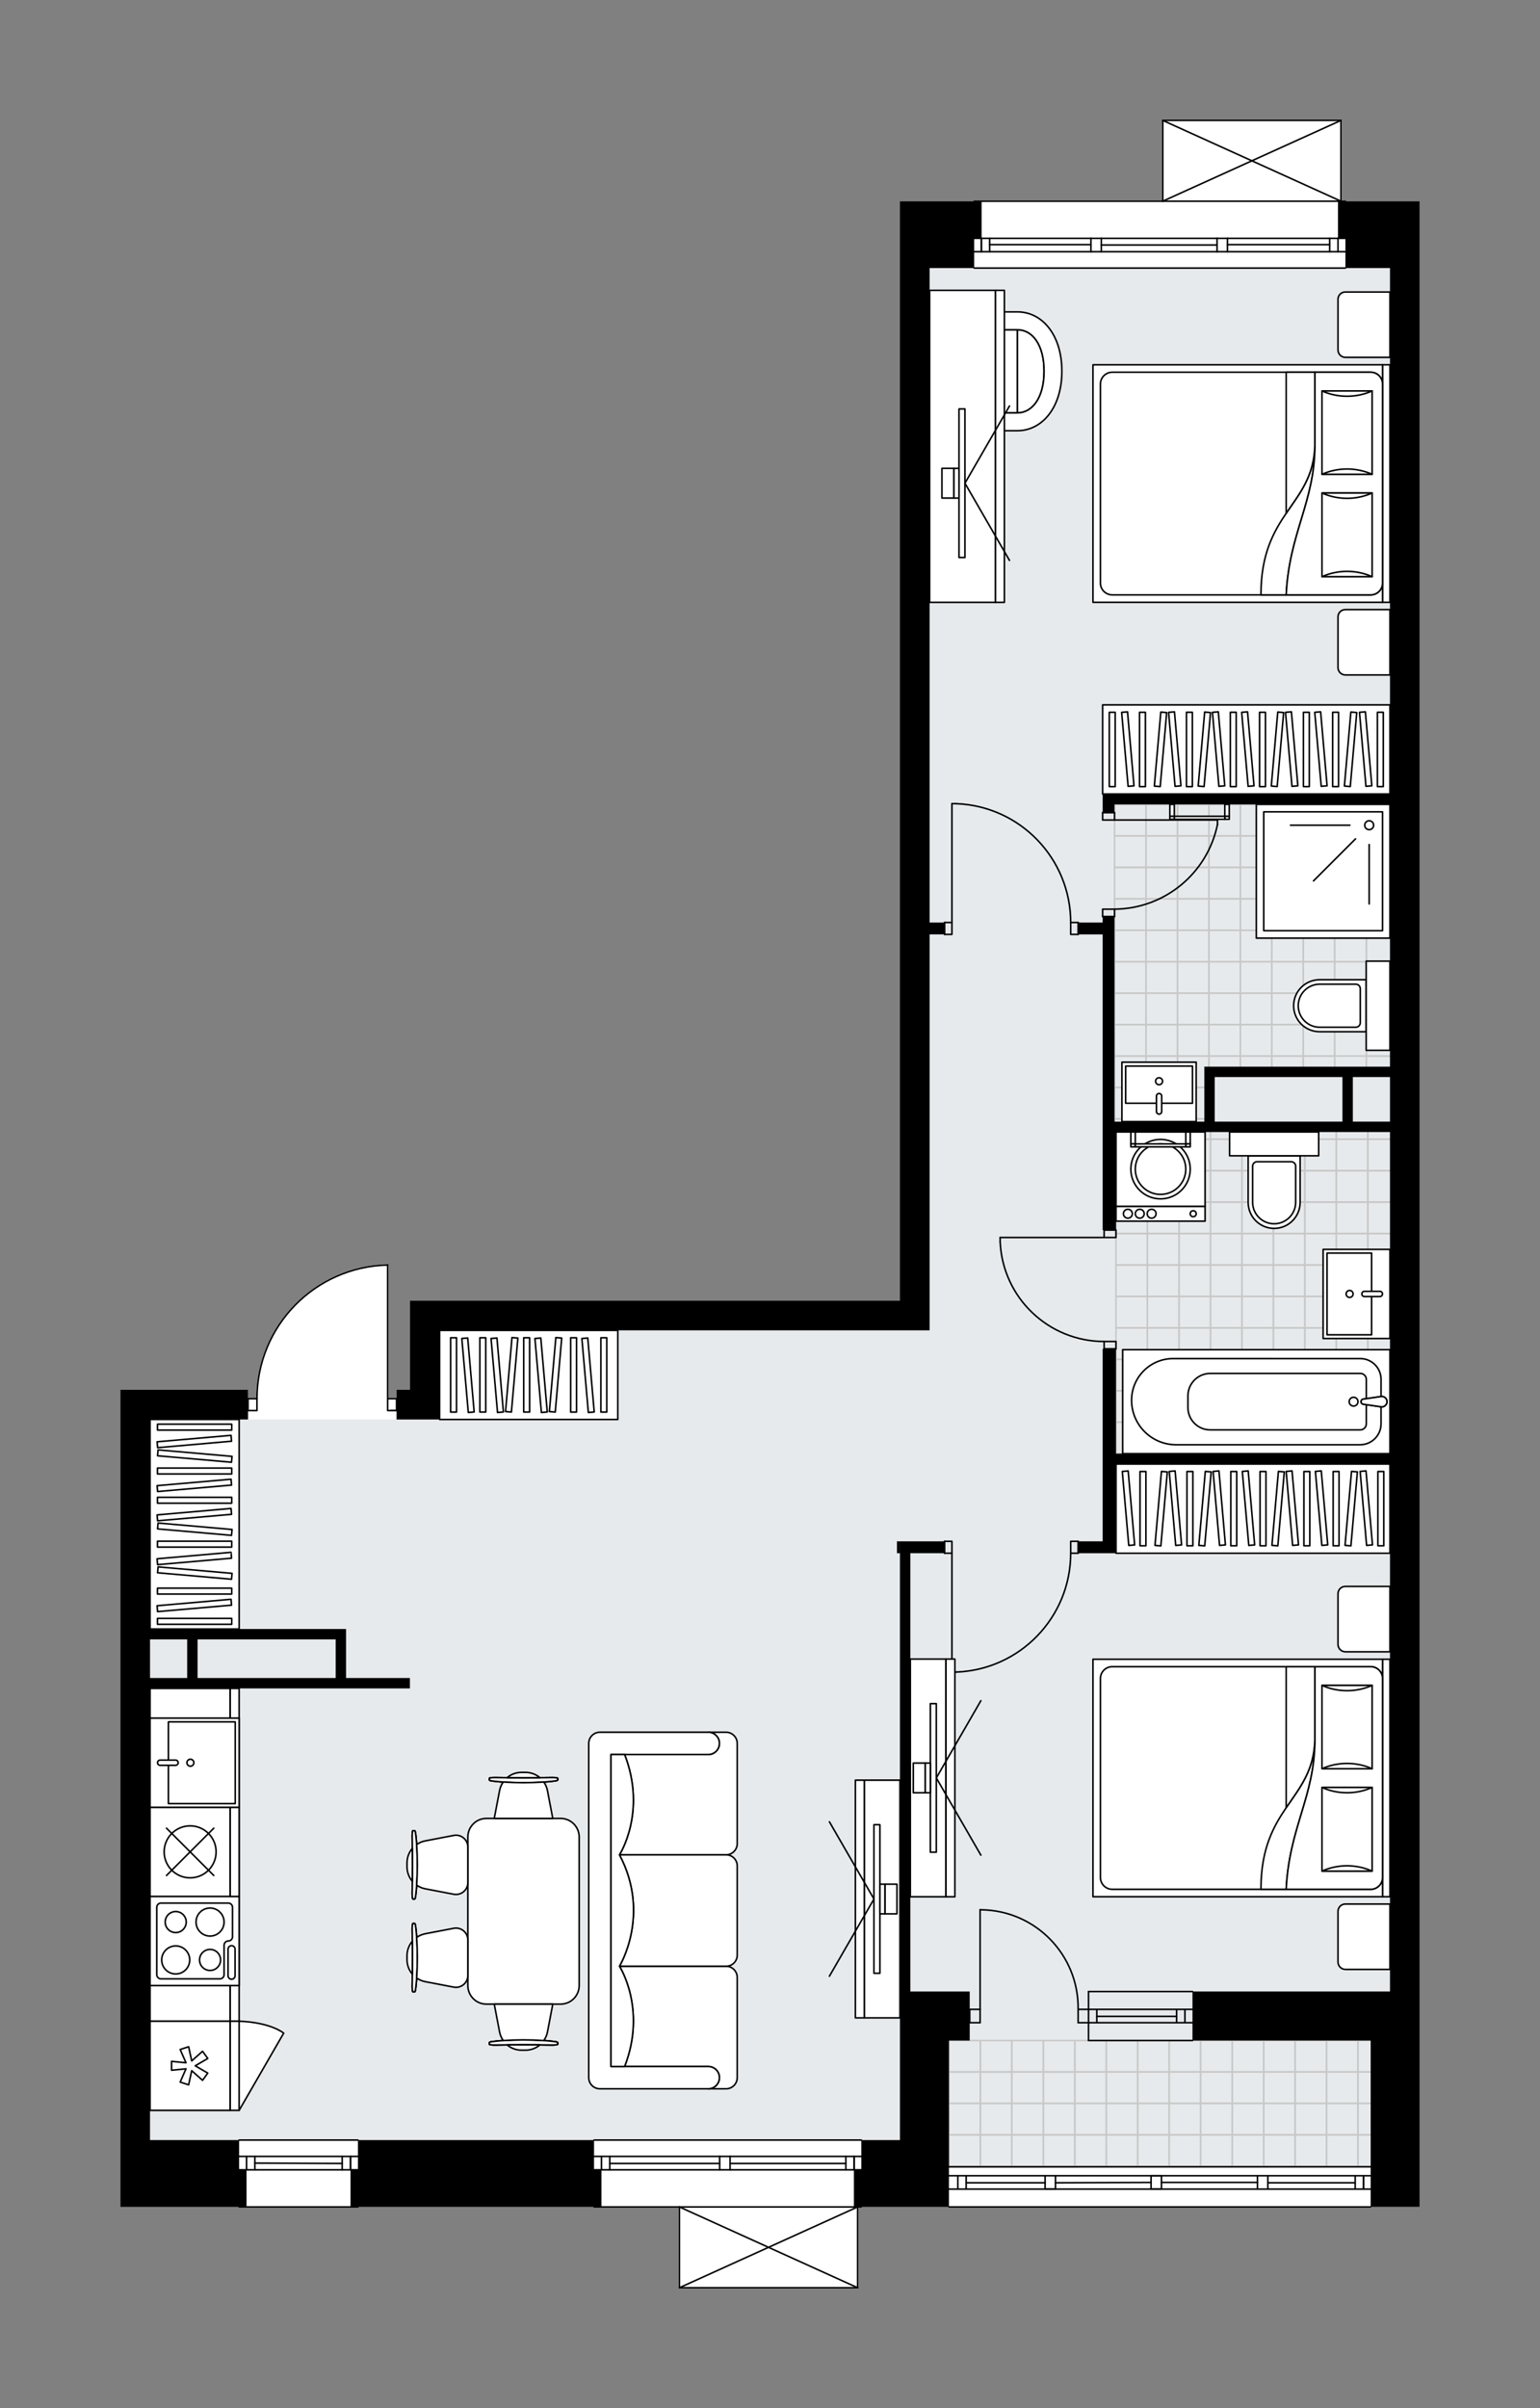 <svg xmlns="http://www.w3.org/2000/svg" height="2000px" id="Layer_1" style="enable-background:new 0 0 1279.68 2000;" version="1.1" viewBox="0 0 1279.68 2000" width="1279.68px" x="0px" y="0px" xml:space="preserve">
<rect x="0" y="0" width="1279.68" height="2000" fill="#808080" stroke="none"/>
<style type="text/css">
	.st0{fill:#FFFFFF;}
	.st1{fill:#E7EAEC;}
	.st2{fill:none;stroke:#C8C8C8;stroke-width:1.3;stroke-linecap:round;stroke-linejoin:round;stroke-miterlimit:10;}
	.st3{fill:none;stroke:#000000;stroke-width:1.3;stroke-linecap:round;stroke-linejoin:round;stroke-miterlimit:10;}
	.st4{fill:#FFFFFF;stroke:#000000;stroke-width:1.3;stroke-linecap:round;stroke-linejoin:round;stroke-miterlimit:10;}
	.st5{fill:none;stroke:#000000;stroke-width:1.3;stroke-linecap:round;stroke-linejoin:round;}
	.st6{fill:none;stroke:#000000;stroke-width:1.3;stroke-linecap:round;stroke-linejoin:round;stroke-dasharray:9.791,9.791;}
	.st7{fill:none;stroke:#000000;stroke-width:1.3;stroke-linecap:round;stroke-linejoin:round;stroke-dasharray:9.974,9.974;}
	.st8{font-family: 'Arial-BoldMT','Arial'; font-weight:bold;}
	.st9{font-size:64.673px;}
	.st10{font-size:54.724px;}
	.st11{font-family: 'ArialMT','Arial';}
	.st12{font-size:40px;}
</style>
<path class="st0" d="M1179.68,167.1v55.53v1431.35v178.92  h-40.07c0,0,0,0,0,0c0,0.36-0.29,0.65-0.65,0.65H788.53c-0.36,0-0.65-0.29-0.65-0.65c0,0,0,0,0,0h-40.07h-31.43c0,0,0,0,0,0  c0,0.36-0.29,0.65-0.65,0.65h-2.44V1900c0,0,0,0,0,0.01c0,0.05-0.02,0.09-0.03,0.14c-0.01,0.04-0.01,0.08-0.03,0.12  c0,0,0,0.01,0,0.01c0,0.01-0.01,0.01-0.02,0.02c-0.05,0.09-0.12,0.17-0.2,0.23c-0.02,0.02-0.04,0.03-0.07,0.04  c-0.09,0.05-0.2,0.09-0.31,0.09H564.57c-0.12,0-0.22-0.04-0.31-0.09c-0.02-0.01-0.04-0.03-0.07-0.04c-0.08-0.06-0.15-0.14-0.2-0.23  c0-0.01-0.01-0.01-0.02-0.02c0,0,0-0.01,0-0.01c-0.02-0.04-0.02-0.08-0.03-0.12c-0.01-0.05-0.03-0.09-0.03-0.14c0,0,0,0,0-0.01  v-66.45h-70.3c-0.36,0-0.65-0.29-0.65-0.65c0,0,0,0,0,0H298.08c0,0,0,0,0,0c0,0.36-0.29,0.65-0.65,0.65h-98.71  c-0.36,0-0.65-0.29-0.65-0.65c0,0,0,0,0,0H100v-55.53V1483.7v-304.78v-24.68h106.12v6.75h6.76c0.17-29.13,11.45-56.61,31.84-77.45  c20.54-21,48.01-32.92,77.38-33.57c0,0,0.01,0,0.01,0c0,0,0,0,0.01,0c0.01,0,0.02,0.01,0.04,0.01c0.07,0,0.15,0.01,0.22,0.04  c0,0,0,0,0,0c0.07,0.03,0.14,0.07,0.19,0.13c0.04,0.04,0.08,0.09,0.11,0.15c0.01,0.02,0.03,0.03,0.04,0.05  c0.02,0.05,0.03,0.11,0.04,0.16c0,0.03,0.02,0.06,0.02,0.09c0,0,0,0.01,0,0.01c0,0,0,0,0,0.01v110.38h6.75c0,0,0,0,0,0v-6.75h11.11  v-74.04h24.68h382.52V346.02V222.63V167.1h61.05c0,0,0,0,0,0c0-0.36,0.29-0.65,0.65-0.65h156.06V100c0,0,0,0,0-0.01  c0-0.05,0.02-0.09,0.03-0.14c0.01-0.04,0.01-0.08,0.03-0.12c0,0,0-0.01,0-0.01c0.01-0.03,0.04-0.05,0.06-0.08  c0.03-0.04,0.05-0.09,0.09-0.12c0.03-0.03,0.07-0.05,0.1-0.07c0.04-0.02,0.07-0.05,0.11-0.07c0.05-0.02,0.1-0.02,0.15-0.03  c0.03,0,0.06-0.02,0.09-0.02h148.07c0.04,0,0.07,0.02,0.1,0.02c0.05,0.01,0.09,0.01,0.14,0.03c0.04,0.02,0.07,0.04,0.11,0.07  c0.03,0.02,0.07,0.04,0.1,0.07c0.04,0.03,0.06,0.08,0.09,0.12c0.02,0.03,0.04,0.05,0.06,0.08c0,0,0,0.01,0,0.01  c0.02,0.04,0.02,0.08,0.03,0.12c0.01,0.05,0.03,0.09,0.03,0.14c0,0,0,0,0,0.01v66.45h3.05c0.36,0,0.65,0.29,0.65,0.65c0,0,0,0,0,0  H1179.68z" id="background" />
<g id="floor">
	<polygon class="st1" points="1141.43,1777.38 1141.43,1799.59 788.53,1799.59 788.53,1777.38 772.49,1777.38 365.29,1777.38    124.68,1777.38 124.68,1178.92 365.29,1178.92 365.29,1104.89 772.49,1104.89 772.49,222.63 1155.01,222.63 1155.01,1104.89    1155.01,1178.92 1155.01,1777.38  " />
	<g>
		<rect class="st2" height="26.12" width="26.12" x="1102.27" y="1694.7" />
		<rect class="st2" height="26.12" width="26.12" x="1128.39" y="1694.7" />
		<rect class="st2" height="26.12" width="26.12" x="1102.27" y="1720.82" />
		<rect class="st2" height="26.12" width="26.12" x="1128.39" y="1720.82" />
		<rect class="st2" height="26.12" width="26.12" x="1102.28" y="1746.94" />
		<rect class="st2" height="26.12" width="26.12" x="1128.39" y="1746.94" />
		<rect class="st2" height="26.12" width="26.12" x="1102.28" y="1773.05" />
		<rect class="st2" height="26.12" width="26.12" x="1128.39" y="1773.05" />
		<rect class="st2" height="26.12" width="26.12" x="945.4" y="1694.7" />
		<rect class="st2" height="26.12" width="26.12" x="971.52" y="1694.7" />
		<rect class="st2" height="26.12" width="26.12" x="945.4" y="1720.82" />
		<rect class="st2" height="26.12" width="26.12" x="971.52" y="1720.82" />
		<rect class="st2" height="26.12" width="26.12" x="945.4" y="1746.94" />
		<rect class="st2" height="26.12" width="26.12" x="971.52" y="1746.94" />
		<rect class="st2" height="26.12" width="26.12" x="1023.92" y="1694.7" />
		<rect class="st2" height="26.12" width="26.12" x="1050.04" y="1694.7" />
		<rect class="st2" height="26.12" width="26.12" x="1076.16" y="1694.7" />
		<rect class="st2" height="26.12" width="26.12" x="1023.92" y="1720.82" />
		<rect class="st2" height="26.12" width="26.12" x="1050.04" y="1720.82" />
		<rect class="st2" height="26.12" width="26.12" x="1076.16" y="1720.82" />
		<rect class="st2" height="26.12" width="26.12" x="1023.92" y="1746.94" />
		<rect class="st2" height="26.12" width="26.12" x="1050.04" y="1746.94" />
		<rect class="st2" height="26.12" width="26.12" x="1076.16" y="1746.94" />
		
			<rect class="st2" height="26.12" transform="matrix(-1 2.252771e-05 -2.252771e-05 -1 2021.597 3415.5)" width="26.28" x="997.64" y="1694.7" />
		
			<rect class="st2" height="26.12" transform="matrix(-1 2.252771e-05 -2.252771e-05 -1 2021.599 3467.737)" width="26.28" x="997.64" y="1720.82" />
		
			<rect class="st2" height="26.12" transform="matrix(-1 2.252771e-05 -2.252771e-05 -1 2021.601 3519.973)" width="26.28" x="997.64" y="1746.94" />
		<rect class="st2" height="26.12" width="26.12" x="945.4" y="1773.06" />
		<rect class="st2" height="26.12" width="26.12" x="971.52" y="1773.06" />
		<rect class="st2" height="26.12" width="26.12" x="1023.92" y="1773.06" />
		<rect class="st2" height="26.12" width="26.12" x="1050.04" y="1773.06" />
		<rect class="st2" height="26.12" width="26.12" x="1076.16" y="1773.06" />
		
			<rect class="st2" height="26.12" transform="matrix(-1 2.252771e-05 -2.252771e-05 -1 2021.602 3572.209)" width="26.28" x="997.64" y="1773.06" />
		<rect class="st2" height="26.12" width="26.12" x="788.53" y="1694.71" />
		<rect class="st2" height="26.12" width="26.12" x="814.65" y="1694.71" />
		<rect class="st2" height="26.12" width="26.12" x="788.53" y="1720.82" />
		<rect class="st2" height="26.12" width="26.12" x="814.65" y="1720.82" />
		<rect class="st2" height="26.12" width="26.12" x="788.53" y="1746.94" />
		<rect class="st2" height="26.12" width="26.12" x="814.65" y="1746.94" />
		<rect class="st2" height="26.12" width="26.12" x="867.05" y="1694.71" />
		<rect class="st2" height="26.12" width="26.12" x="893.17" y="1694.7" />
		<rect class="st2" height="26.12" width="26.12" x="919.28" y="1694.7" />
		<rect class="st2" height="26.12" width="26.12" x="867.05" y="1720.82" />
		<rect class="st2" height="26.12" width="26.12" x="893.17" y="1720.82" />
		<rect class="st2" height="26.12" width="26.12" x="919.29" y="1720.82" />
		<rect class="st2" height="26.12" width="26.12" x="867.05" y="1746.94" />
		<rect class="st2" height="26.12" width="26.12" x="893.17" y="1746.94" />
		<rect class="st2" height="26.12" width="26.12" x="919.29" y="1746.94" />
		
			<rect class="st2" height="26.12" transform="matrix(-1 2.252771e-05 -2.252771e-05 -1 1707.853 3415.51)" width="26.28" x="840.77" y="1694.71" />
		
			<rect class="st2" height="26.12" transform="matrix(-1 2.252771e-05 -2.252771e-05 -1 1707.855 3467.746)" width="26.28" x="840.77" y="1720.82" />
		
			<rect class="st2" height="26.12" transform="matrix(-1 2.252771e-05 -2.252771e-05 -1 1707.857 3519.982)" width="26.28" x="840.77" y="1746.94" />
		<rect class="st2" height="26.12" width="26.12" x="788.53" y="1773.06" />
		<rect class="st2" height="26.12" width="26.12" x="814.65" y="1773.06" />
		<rect class="st2" height="26.12" width="26.12" x="867.05" y="1773.06" />
		<rect class="st2" height="26.12" width="26.12" x="893.17" y="1773.06" />
		<rect class="st2" height="26.12" width="26.12" x="919.29" y="1773.06" />
		
			<rect class="st2" height="26.12" transform="matrix(-1 2.252771e-05 -2.252771e-05 -1 1707.858 3572.219)" width="26.28" x="840.77" y="1773.06" />
	</g>
	<g>
		<rect class="st2" height="26.12" width="26.12" x="1056.87" y="694.2" />
		<rect class="st2" height="26.12" width="26.12" x="1082.99" y="694.2" />
		<rect class="st2" height="26.12" width="26.12" x="1056.87" y="668.08" />
		<rect class="st2" height="26.12" width="26.12" x="1082.99" y="668.08" />
		<rect class="st2" height="26.12" width="23.73" x="1135.39" y="694.2" />
		<rect class="st2" height="26.12" width="23.73" x="1135.39" y="668.08" />
		
			<rect class="st2" height="26.12" transform="matrix(-1 -2.306307e-05 2.306307e-05 -1 2244.482 1414.537)" width="26.28" x="1109.11" y="694.2" />
		
			<rect class="st2" height="26.12" transform="matrix(-1 -2.306308e-05 2.306308e-05 -1 2244.484 1362.301)" width="26.28" x="1109.11" y="668.08" />
		<rect class="st2" height="26.12" width="26.12" x="1056.87" y="772.55" />
		<rect class="st2" height="26.12" width="26.12" x="1082.99" y="772.55" />
		<rect class="st2" height="26.12" width="26.12" x="1056.87" y="746.43" />
		<rect class="st2" height="26.12" width="26.12" x="1082.99" y="746.43" />
		<rect class="st2" height="26.12" width="26.12" x="1056.87" y="720.31" />
		<rect class="st2" height="26.12" width="26.12" x="1082.99" y="720.31" />
		<rect class="st2" height="13" width="26.12" x="1056.87" y="877.02" />
		<rect class="st2" height="13" width="26.12" x="1082.99" y="877.02" />
		<rect class="st2" height="26.12" width="26.12" x="1056.87" y="850.9" />
		<rect class="st2" height="26.12" width="26.12" x="1082.99" y="850.9" />
		<rect class="st2" height="26.12" width="26.12" x="1056.87" y="824.79" />
		<rect class="st2" height="26.12" width="26.12" x="1082.99" y="824.79" />
		<rect class="st2" height="26.12" width="26.12" x="1056.87" y="798.67" />
		<rect class="st2" height="26.12" width="26.12" x="1082.99" y="798.67" />
		<rect class="st2" height="26.12" width="23.73" x="1135.39" y="772.55" />
		<rect class="st2" height="26.12" width="23.73" x="1135.39" y="746.43" />
		<rect class="st2" height="26.12" width="23.73" x="1135.39" y="720.32" />
		
			<rect class="st2" height="26.12" transform="matrix(-1 -2.306307e-05 2.306307e-05 -1 2244.477 1571.245)" width="26.28" x="1109.11" y="772.55" />
		
			<rect class="st2" height="26.12" transform="matrix(-1 -2.306308e-05 2.306308e-05 -1 2244.478 1519.009)" width="26.28" x="1109.11" y="746.43" />
		
			<rect class="st2" height="26.12" transform="matrix(-1 -2.306307e-05 2.306307e-05 -1 2244.48 1466.773)" width="26.28" x="1109.11" y="720.31" />
		<rect class="st2" height="13.16" width="23.73" x="1135.37" y="877.06" />
		<rect class="st2" height="26.12" width="23.73" x="1135.39" y="850.91" />
		<rect class="st2" height="26.12" width="23.73" x="1135.39" y="824.79" />
		<rect class="st2" height="26.12" width="23.73" x="1135.39" y="798.67" />
		
			<rect class="st2" height="26.12" transform="matrix(-1 -2.306307e-05 2.306307e-05 -1 2244.471 1727.954)" width="26.28" x="1109.1" y="850.9" />
		
			<rect class="st2" height="26.12" transform="matrix(-1 -2.306308e-05 2.306308e-05 -1 2244.473 1675.718)" width="26.28" x="1109.11" y="824.79" />
		
			<rect class="st2" height="26.12" transform="matrix(-1 -2.306307e-05 2.306307e-05 -1 2244.475 1623.482)" width="26.28" x="1109.11" y="798.67" />
		<rect class="st2" height="26.12" width="26.12" x="926.12" y="694.19" />
		<rect class="st2" height="26.12" width="26.12" x="926.12" y="668.07" />
		<rect class="st2" height="26.12" width="26.12" x="978.52" y="694.19" />
		<rect class="st2" height="26.12" width="26.12" x="1004.64" y="694.19" />
		<rect class="st2" height="26.12" width="26.12" x="1030.75" y="694.2" />
		<rect class="st2" height="26.12" width="26.12" x="978.52" y="668.08" />
		<rect class="st2" height="26.12" width="26.12" x="1004.64" y="668.08" />
		<rect class="st2" height="26.12" width="26.12" x="1030.76" y="668.08" />
		
			<rect class="st2" height="26.12" transform="matrix(-1 -2.306307e-05 2.306307e-05 -1 1930.738 1414.527)" width="26.28" x="952.24" y="694.19" />
		
			<rect class="st2" height="26.12" transform="matrix(-1 -2.306307e-05 2.306307e-05 -1 1930.74 1362.291)" width="26.28" x="952.24" y="668.08" />
		<rect class="st2" height="26.12" width="26.12" x="926.12" y="772.55" />
		<rect class="st2" height="26.12" width="26.12" x="926.12" y="746.43" />
		<rect class="st2" height="26.12" width="26.12" x="926.12" y="720.31" />
		<rect class="st2" height="26.12" width="26.12" x="926.11" y="877.02" />
		<rect class="st2" height="26.12" width="26.12" x="926.11" y="850.9" />
		<rect class="st2" height="26.12" width="26.12" x="926.12" y="824.78" />
		<rect class="st2" height="26.12" width="26.12" x="926.12" y="798.66" />
		<rect class="st2" height="26.12" width="26.12" x="978.52" y="772.55" />
		<rect class="st2" height="26.12" width="26.12" x="1004.63" y="772.55" />
		<rect class="st2" height="26.12" width="26.12" x="1030.75" y="772.55" />
		<rect class="st2" height="26.12" width="26.12" x="978.52" y="746.43" />
		<rect class="st2" height="26.12" width="26.12" x="1004.64" y="746.43" />
		<rect class="st2" height="26.12" width="26.12" x="1030.75" y="746.43" />
		<rect class="st2" height="26.12" width="26.12" x="978.52" y="720.31" />
		<rect class="st2" height="26.12" width="26.12" x="1004.64" y="720.31" />
		<rect class="st2" height="26.12" width="26.12" x="1030.75" y="720.31" />
		
			<rect class="st2" height="26.12" transform="matrix(-1 -2.306307e-05 2.306307e-05 -1 1930.733 1571.235)" width="26.28" x="952.23" y="772.55" />
		
			<rect class="st2" height="26.12" transform="matrix(-1 -2.306307e-05 2.306307e-05 -1 1930.735 1518.999)" width="26.28" x="952.24" y="746.43" />
		
			<rect class="st2" height="26.12" transform="matrix(-1 -2.306308e-05 2.306308e-05 -1 1930.736 1466.763)" width="26.28" x="952.24" y="720.31" />
		<rect class="st2" height="26.12" width="26.12" x="978.51" y="877.02" />
		<rect class="st2" height="13" width="26.12" x="1004.63" y="877.02" />
		<rect class="st2" height="13" width="26.12" x="1030.75" y="877.02" />
		<rect class="st2" height="26.12" width="26.12" x="978.51" y="850.9" />
		<rect class="st2" height="26.12" width="26.12" x="1004.63" y="850.9" />
		<rect class="st2" height="26.12" width="26.12" x="1030.75" y="850.9" />
		<rect class="st2" height="26.12" width="26.12" x="978.52" y="824.78" />
		<rect class="st2" height="26.12" width="26.12" x="1004.63" y="824.78" />
		<rect class="st2" height="26.12" width="26.12" x="1030.75" y="824.79" />
		<rect class="st2" height="26.12" width="26.12" x="978.52" y="798.67" />
		<rect class="st2" height="26.12" width="26.12" x="1004.63" y="798.67" />
		<rect class="st2" height="26.12" width="26.12" x="1030.75" y="798.67" />
		
			<rect class="st2" height="26.12" transform="matrix(-1 -2.306307e-05 2.306307e-05 -1 1930.726 1780.18)" width="26.28" x="952.23" y="877.02" />
		
			<rect class="st2" height="26.12" transform="matrix(-1 -2.306307e-05 2.306307e-05 -1 1930.727 1727.944)" width="26.28" x="952.23" y="850.9" />
		
			<rect class="st2" height="26.12" transform="matrix(-1 -2.306307e-05 2.306307e-05 -1 1930.729 1675.707)" width="26.28" x="952.23" y="824.78" />
		
			<rect class="st2" height="26.12" transform="matrix(-1 -2.306307e-05 2.306307e-05 -1 1930.731 1623.471)" width="26.28" x="952.23" y="798.67" />
		<rect class="st2" height="26.12" width="26.12" x="926.11" y="903.14" />
		<rect class="st2" height="26.12" width="26.12" x="978.51" y="903.14" />
		
			<rect class="st2" height="26.12" transform="matrix(-1 -2.306307e-05 2.306307e-05 -1 1930.725 1832.416)" width="26.28" x="952.23" y="903.14" />
		<rect class="st2" height="4.55" width="26.12" x="926.11" y="929.22" />
		<rect class="st2" height="4.55" width="26.12" x="978.51" y="929.22" />
		
			<rect class="st2" height="4.55" transform="matrix(-1 -1.759519e-05 1.759519e-05 -1 1930.729 1863.002)" width="26.28" x="952.23" y="929.22" />
	</g>
	<g>
		<rect class="st2" height="26.12" width="26.12" x="1058.1" y="1024.47" />
		<rect class="st2" height="26.12" width="26.12" x="1084.22" y="1024.47" />
		<rect class="st2" height="26.12" width="26.12" x="1058.1" y="998.35" />
		<rect class="st2" height="26.12" width="26.12" x="1084.22" y="998.35" />
		<rect class="st2" height="26.12" width="23.73" x="1136.62" y="1024.47" />
		<rect class="st2" height="26.12" width="23.73" x="1136.62" y="998.35" />
		
			<rect class="st2" height="26.12" transform="matrix(-1 -2.306307e-05 2.306307e-05 -1 2246.939 2075.088)" width="26.28" x="1110.34" y="1024.47" />
		
			<rect class="st2" height="26.12" transform="matrix(-1 -2.306308e-05 2.306308e-05 -1 2246.94 2022.852)" width="26.28" x="1110.34" y="998.35" />
		<rect class="st2" height="26.12" width="26.12" x="1058.1" y="1102.82" />
		<rect class="st2" height="26.12" width="26.12" x="1084.22" y="1102.83" />
		<rect class="st2" height="26.12" width="26.12" x="1058.1" y="1076.71" />
		<rect class="st2" height="26.12" width="26.12" x="1084.22" y="1076.71" />
		<rect class="st2" height="26.12" width="26.12" x="1058.1" y="1050.59" />
		<rect class="st2" height="26.12" width="26.12" x="1084.22" y="1050.59" />
		<rect class="st2" height="26.12" width="26.12" x="1058.1" y="1181.18" />
		<rect class="st2" height="26.12" width="26.12" x="1084.22" y="1181.18" />
		<rect class="st2" height="26.12" width="26.12" x="1058.1" y="1155.06" />
		<rect class="st2" height="26.12" width="26.12" x="1084.22" y="1155.06" />
		<rect class="st2" height="26.12" width="26.12" x="1058.1" y="1128.94" />
		<rect class="st2" height="26.12" width="26.12" x="1084.22" y="1128.94" />
		<rect class="st2" height="26.12" width="23.73" x="1136.62" y="1102.83" />
		<rect class="st2" height="26.12" width="23.73" x="1136.62" y="1076.71" />
		<rect class="st2" height="26.12" width="23.73" x="1136.62" y="1050.59" />
		
			<rect class="st2" height="26.12" transform="matrix(-1 -2.306307e-05 2.306307e-05 -1 2246.933 2231.796)" width="26.28" x="1110.34" y="1102.83" />
		
			<rect class="st2" height="26.12" transform="matrix(-1 -2.306308e-05 2.306308e-05 -1 2246.935 2179.56)" width="26.28" x="1110.34" y="1076.71" />
		
			<rect class="st2" height="26.12" transform="matrix(-1 -2.306307e-05 2.306307e-05 -1 2246.937 2127.324)" width="26.28" x="1110.34" y="1050.59" />
		<rect class="st2" height="26.12" width="23.73" x="1136.62" y="1181.18" />
		<rect class="st2" height="26.12" width="23.73" x="1136.62" y="1155.06" />
		<rect class="st2" height="26.12" width="23.73" x="1136.62" y="1128.94" />
		
			<rect class="st2" height="26.12" transform="matrix(-1 -2.306307e-05 2.306307e-05 -1 2246.928 2388.505)" width="26.28" x="1110.34" y="1181.18" />
		
			<rect class="st2" height="26.12" transform="matrix(-1 -2.306308e-05 2.306308e-05 -1 2246.93 2336.269)" width="26.28" x="1110.34" y="1155.06" />
		
			<rect class="st2" height="26.12" transform="matrix(-1 -2.306307e-05 2.306307e-05 -1 2246.931 2284.032)" width="26.28" x="1110.34" y="1128.94" />
		<rect class="st2" height="26.12" width="26.12" x="927.35" y="1024.47" />
		<rect class="st2" height="26.12" width="26.12" x="927.35" y="998.35" />
		<rect class="st2" height="26.12" width="26.12" x="979.75" y="1024.47" />
		<rect class="st2" height="26.12" width="26.12" x="1005.87" y="1024.47" />
		<rect class="st2" height="26.12" width="26.12" x="1031.99" y="1024.47" />
		<rect class="st2" height="26.12" width="26.12" x="979.75" y="998.35" />
		<rect class="st2" height="26.12" width="26.12" x="1005.87" y="998.35" />
		<rect class="st2" height="26.12" width="26.12" x="1031.99" y="998.35" />
		
			<rect class="st2" height="26.12" transform="matrix(-1 -2.306307e-05 2.306307e-05 -1 1933.195 2075.078)" width="26.28" x="953.47" y="1024.47" />
		
			<rect class="st2" height="26.12" transform="matrix(-1 -2.306307e-05 2.306307e-05 -1 1933.197 2022.842)" width="26.28" x="953.47" y="998.35" />
		<rect class="st2" height="26.12" width="26.12" x="927.35" y="1102.82" />
		<rect class="st2" height="26.12" width="26.12" x="927.35" y="1076.7" />
		<rect class="st2" height="26.12" width="26.12" x="927.35" y="1050.59" />
		<rect class="st2" height="26.12" width="26.12" x="927.35" y="1181.18" />
		<rect class="st2" height="26.12" width="26.12" x="927.35" y="1155.06" />
		<rect class="st2" height="26.12" width="26.12" x="927.35" y="1128.94" />
		<rect class="st2" height="26.12" width="26.12" x="979.75" y="1102.82" />
		<rect class="st2" height="26.12" width="26.12" x="1005.87" y="1102.82" />
		<rect class="st2" height="26.12" width="26.12" x="1031.98" y="1102.82" />
		<rect class="st2" height="26.12" width="26.12" x="979.75" y="1076.71" />
		<rect class="st2" height="26.12" width="26.12" x="1005.87" y="1076.71" />
		<rect class="st2" height="26.12" width="26.12" x="1031.99" y="1076.71" />
		<rect class="st2" height="26.12" width="26.12" x="979.75" y="1050.59" />
		<rect class="st2" height="26.12" width="26.12" x="1005.87" y="1050.59" />
		<rect class="st2" height="26.12" width="26.12" x="1031.99" y="1050.59" />
		
			<rect class="st2" height="26.12" transform="matrix(-1 -2.306307e-05 2.306307e-05 -1 1933.19 2231.786)" width="26.28" x="953.47" y="1102.82" />
		
			<rect class="st2" height="26.12" transform="matrix(-1 -2.306307e-05 2.306307e-05 -1 1933.191 2179.55)" width="26.28" x="953.47" y="1076.7" />
		
			<rect class="st2" height="26.12" transform="matrix(-1 -2.306308e-05 2.306308e-05 -1 1933.193 2127.314)" width="26.28" x="953.47" y="1050.59" />
		<rect class="st2" height="26.12" width="26.12" x="1058.1" y="946.12" />
		<rect class="st2" height="26.12" width="26.12" x="1084.22" y="946.12" />
		<rect class="st2" height="9.06" width="26.12" x="1058.1" y="937.06" />
		<rect class="st2" height="9.06" width="26.12" x="1084.22" y="937.06" />
		<rect class="st2" height="26.12" width="23.73" x="1136.62" y="946.12" />
		<rect class="st2" height="9.06" width="23.73" x="1136.62" y="937.06" />
		
			<rect class="st2" height="26.12" transform="matrix(-1 -2.306307e-05 2.306307e-05 -1 2246.94 1918.38)" width="26.28" x="1110.34" y="946.12" />
		
			<rect class="st2" height="9.06" transform="matrix(-1 -2.211674e-05 2.211674e-05 -1 2246.943 1883.204)" width="26.28" x="1110.34" y="937.06" />
		<rect class="st2" height="26.12" width="26.12" x="1058.1" y="972.23" />
		<rect class="st2" height="26.12" width="26.12" x="1084.22" y="972.24" />
		<rect class="st2" height="26.12" width="23.73" x="1136.62" y="972.24" />
		
			<rect class="st2" height="26.12" transform="matrix(-1 -2.306307e-05 2.306307e-05 -1 2246.939 1970.616)" width="26.28" x="1110.34" y="972.24" />
		<rect class="st2" height="26.12" width="26.12" x="927.35" y="946.11" />
		<rect class="st2" height="9.06" width="26.12" x="927.35" y="937.06" />
		<rect class="st2" height="26.12" width="26.12" x="979.75" y="946.12" />
		<rect class="st2" height="26.12" width="26.12" x="1005.87" y="946.12" />
		<rect class="st2" height="26.12" width="26.12" x="1031.99" y="946.12" />
		<rect class="st2" height="9.06" width="26.12" x="979.75" y="937.06" />
		<rect class="st2" height="9.06" width="26.12" x="1005.87" y="937.06" />
		<rect class="st2" height="9.06" width="26.12" x="1031.99" y="937.06" />
		
			<rect class="st2" height="26.12" transform="matrix(-1 -2.306307e-05 2.306307e-05 -1 1933.197 1918.369)" width="26.28" x="953.47" y="946.11" />
		
			<rect class="st2" height="9.06" transform="matrix(-1 -2.211674e-05 2.211674e-05 -1 1933.199 1883.194)" width="26.28" x="953.47" y="937.06" />
		<rect class="st2" height="26.12" width="26.12" x="927.35" y="972.23" />
		<rect class="st2" height="26.12" width="26.12" x="979.75" y="972.23" />
		<rect class="st2" height="26.12" width="26.12" x="1005.87" y="972.23" />
		<rect class="st2" height="26.12" width="26.12" x="1031.99" y="972.23" />
		
			<rect class="st2" height="26.12" transform="matrix(-1 -2.306308e-05 2.306308e-05 -1 1933.195 1970.606)" width="26.28" x="953.47" y="972.23" />
		<rect class="st2" height="26.12" width="26.12" x="979.75" y="1181.18" />
		<rect class="st2" height="26.12" width="26.12" x="1005.86" y="1181.18" />
		<rect class="st2" height="26.12" width="26.12" x="1031.98" y="1181.18" />
		<rect class="st2" height="26.12" width="26.12" x="979.75" y="1155.06" />
		<rect class="st2" height="26.12" width="26.12" x="1005.87" y="1155.06" />
		<rect class="st2" height="26.12" width="26.12" x="1031.98" y="1155.06" />
		<rect class="st2" height="26.12" width="26.12" x="979.75" y="1128.94" />
		<rect class="st2" height="26.12" width="26.12" x="1005.87" y="1128.94" />
		<rect class="st2" height="26.12" width="26.12" x="1031.98" y="1128.94" />
		
			<rect class="st2" height="26.12" transform="matrix(-1 -2.306307e-05 2.306307e-05 -1 1933.184 2388.495)" width="26.28" x="953.46" y="1181.18" />
		
			<rect class="st2" height="26.12" transform="matrix(-1 -2.306307e-05 2.306307e-05 -1 1933.186 2336.258)" width="26.28" x="953.47" y="1155.06" />
		
			<rect class="st2" height="26.12" transform="matrix(-1 -2.306307e-05 2.306307e-05 -1 1933.188 2284.023)" width="26.28" x="953.47" y="1128.94" />
	</g>
	<g id="LWPOLYLINE_00000127751655828416375180000005713577155273883808_">
		<rect class="st3" height="6.17" width="9.87" x="916.24" y="674.86" />
	</g>
	<g id="LWPOLYLINE_00000176037940311593955740000014961080849425912740_">
		<rect class="st3" height="6.17" width="9.87" x="916.24" y="755.07" />
	</g>
	<g id="LINE_00000048464140747631385750000009577621678475910569_">
		<line class="st3" x1="926.11" x2="916.24" y1="674.86" y2="674.86" />
	</g>
	<g id="LINE_00000050659357558860127120000009501519090744991115_">
		<line class="st3" x1="926.11" x2="916.24" y1="761.24" y2="761.24" />
	</g>
	<g id="LINE_00000101801252370538313780000003114834548481860486_">
		<line class="st3" x1="926.11" x2="1011.67" y1="681.03" y2="681.03" />
	</g>
	<g id="ARC_00000163786842245812373400000002005820369282872490_">
		<path class="st3" d="M926.11,755.07c41.55-0.31,77.22-29.63,85.56-70.33" />
	</g>
	<g id="LINE_00000142166323600868744680000011626658007748586164_">
		<line class="st3" x1="1011.67" x2="1011.67" y1="681.03" y2="684.73" />
	</g>
	<g id="LWPOLYLINE_00000060030327411111347660000017938201115602223783_">
		<rect class="st3" height="6.17" width="9.87" x="917.48" y="1021.59" />
	</g>
	<g id="LWPOLYLINE_00000170965190685312494170000004968554158705360273_">
		<rect class="st3" height="6.17" width="9.87" x="917.48" y="1114.14" />
	</g>
	<g id="LINE_00000048476851522832330740000010746774777680179331_">
		<line class="st3" x1="917.48" x2="927.35" y1="1021.59" y2="1021.59" />
	</g>
	<g id="LINE_00000055695274508847752320000010181946549857585065_">
		<line class="st3" x1="917.48" x2="927.35" y1="1120.31" y2="1120.31" />
	</g>
	<g id="LINE_00000162339339329960670940000008527769779999696802_">
		<line class="st3" x1="917.48" x2="831.1" y1="1027.76" y2="1027.76" />
	</g>
	<g id="ARC_00000151531534533526430500000014752077320839485616_">
		<path class="st3" d="M917.48,1114.14c-46.27-0.03-84.32-36.45-86.37-82.67" />
	</g>
	<g id="LINE_00000136372150667688714010000000598922493743349686_">
		<line class="st3" x1="831.1" x2="831.1" y1="1027.76" y2="1031.47" />
	</g>
	<g id="LWPOLYLINE_00000047025099275886507820000008605242449079425715_">
		<rect class="st3" height="9.87" width="6.17" x="784.83" y="766.17" />
	</g>
	<g id="LWPOLYLINE_00000176730393740219682040000015667559647902136484_">
		<rect class="st3" height="9.87" width="6.17" x="889.71" y="766.17" />
	</g>
	<g id="LINE_00000077289525316737750990000000185238996898743457_">
		<line class="st3" x1="784.83" x2="784.83" y1="766.17" y2="776.04" />
	</g>
	<g id="LINE_00000025419402074880144010000000117406045953352891_">
		<line class="st3" x1="895.88" x2="895.88" y1="766.17" y2="776.04" />
	</g>
	<g id="LINE_00000165197526328034665770000015253422789232951425_">
		<line class="st3" x1="791" x2="791" y1="766.17" y2="667.46" />
	</g>
	<g id="LINE_00000127762348398008918740000004901168828433264523_">
		<line class="st3" x1="794.7" x2="791" y1="667.46" y2="667.46" />
	</g>
	<g id="ARC_00000133487820026201648910000009084441513702528186_">
		<path class="st3" d="M794.7,667.46c53.04,2.05,94.99,45.64,95.01,98.71" />
	</g>
	<g id="LWPOLYLINE_00000072238586565648757760000008613622891761598608_">
		<rect class="st3" height="9.87" width="6.17" x="784.83" y="1280.1" />
	</g>
	<g id="LWPOLYLINE_00000096761715182467011910000006983220370858375096_">
		<rect class="st3" height="9.87" width="6.17" x="889.71" y="1280.1" />
	</g>
	<g id="LINE_00000062192884844844625280000005646028829467827632_">
		<line class="st3" x1="784.83" x2="784.83" y1="1289.97" y2="1280.1" />
	</g>
	<g id="LINE_00000139972986143522873100000017175246605728150678_">
		<line class="st3" x1="895.88" x2="895.88" y1="1289.97" y2="1280.1" />
	</g>
	<g id="LINE_00000018922100209331533450000002286222456909938584_">
		<line class="st3" x1="791" x2="791" y1="1289.97" y2="1388.69" />
	</g>
	<g id="LINE_00000017480638142713293530000000529720362960607654_">
		<line class="st3" x1="794.7" x2="791" y1="1388.69" y2="1388.69" />
	</g>
	<g id="ARC_00000008111392102491663600000000480451040832132273_">
		<path class="st3" d="M889.71,1289.97c-0.03,53.08-41.97,96.66-95.01,98.71" />
	</g>
	<g id="ARC_00000049219436403189941130000003054572829614406536_">
		<path class="st3" d="M322.11,1050.62c-60.36,1.34-108.59,50.65-108.59,111.03" />
	</g>
	<g id="LINE_00000114793334611407184790000008377124453306965641_">
		<line class="st3" x1="324.57" x2="329.51" y1="1171.52" y2="1171.52" />
	</g>
	<g id="LINE_00000059993028030564749920000004049999087286279615_">
		<line class="st3" x1="322.11" x2="322.11" y1="1161.64" y2="1050.62" />
	</g>
	<g id="LWPOLYLINE_00000180328428851455479920000013044861990366469551_">
		<rect class="st3" height="9.87" width="7.4" x="206.12" y="1161.64" />
	</g>
	<g id="LWPOLYLINE_00000021821877892740637200000007231713376032804236_">
		<rect class="st3" height="9.87" width="7.4" x="322.11" y="1161.64" />
	</g>
	<g id="ARC_00000176763978070388809800000013781465736966587537_">
		<path class="st3" d="M814.43,1586.11c0.4,0,0.81,0,1.21,0.01c44.98,0.67,80.9,37.68,80.23,82.66" />
	</g>
	<g id="LINE_00000136395111776853832660000005922099254787396225_">
		<line class="st3" x1="814.43" x2="814.43" y1="1668.79" y2="1586.11" />
	</g>
	<g id="LINE_00000016770659735540774440000016720086634303257008_">
		<line class="st3" x1="904.51" x2="895.87" y1="1668.79" y2="1668.79" />
	</g>
	<g id="LINE_00000173883819562591566730000001760955636726077887_">
		<line class="st3" x1="895.87" x2="895.87" y1="1668.79" y2="1679.89" />
	</g>
	<g id="LINE_00000162316648970944440700000012870209702020978050_">
		<line class="st3" x1="895.87" x2="904.51" y1="1679.89" y2="1679.89" />
	</g>
	<g id="LINE_00000134244359227113077010000001372620869075044773_">
		<line class="st3" x1="805.8" x2="814.43" y1="1679.89" y2="1679.89" />
	</g>
	<g id="LINE_00000092455509668482282650000017530497494528141220_">
		<line class="st3" x1="814.43" x2="814.43" y1="1679.89" y2="1668.79" />
	</g>
	<g id="LINE_00000062189767797538710920000010881075798556370340_">
		<line class="st3" x1="814.43" x2="805.8" y1="1668.79" y2="1668.79" />
	</g>
	<g id="LINE_00000024705490306535634470000000660035515420707474_">
		<line class="st3" x1="805.8" x2="805.8" y1="1679.89" y2="1668.79" />
	</g>
	<g id="LINE_00000053520550559546175810000009568434433926482856_">
		<line class="st3" x1="904.51" x2="990.89" y1="1668.79" y2="1668.79" />
	</g>
	<g id="LINE_00000009554813309709612390000005143614485204746634_">
		<line class="st3" x1="904.51" x2="990.89" y1="1679.89" y2="1679.89" />
	</g>
	<g id="LINE_00000179639430593004422960000018186686426741872522_">
		<line class="st3" x1="911.42" x2="977.72" y1="1674.64" y2="1674.64" />
	</g>
	<g id="LINE_00000044862759893529137520000006725806272104147633_">
		<line class="st3" x1="984.63" x2="984.63" y1="1668.79" y2="1679.89" />
	</g>
	<g id="LINE_00000104689602626876762400000004906801394132800654_">
		<line class="st3" x1="911.42" x2="911.42" y1="1668.79" y2="1679.89" />
	</g>
	<g id="LINE_00000062181250011246477540000004357183106457351306_">
		<line class="st3" x1="904.51" x2="990.89" y1="1653.98" y2="1653.98" />
	</g>
	<g id="LINE_00000110452778054069470040000005595477863112799640_">
		<line class="st3" x1="990.89" x2="904.51" y1="1694.7" y2="1694.7" />
	</g>
	<g id="LINE_00000134219233563160246940000014750575599248084621_">
		<line class="st3" x1="977.72" x2="977.72" y1="1668.78" y2="1679.88" />
	</g>
	<g id="LINE_00000178894263909915033350000014543776487401069494_">
		<line class="st3" x1="904.51" x2="904.51" y1="1653.98" y2="1694.7" />
	</g>
	<g id="LINE_00000081625532256990156020000002268540143238307005_">
		<line class="st3" x1="809.51" x2="1117.99" y1="167.1" y2="167.1" />
	</g>
	<g id="LINE_00000138569568893780997820000018109120592307729314_">
		<line class="st3" x1="815.46" x2="815.46" y1="197.95" y2="209.05" />
	</g>
	<g id="LINE_00000086686861168999544850000013669244695962054847_">
		<line class="st3" x1="1111.82" x2="1111.82" y1="197.95" y2="209.05" />
	</g>
	<g id="LINE_00000177472376849545209350000007309962956208649135_">
		<line class="st3" x1="906.52" x2="822.37" y1="203.19" y2="203.19" />
	</g>
	<g id="LINE_00000178917306336136745210000002767995412493831353_">
		<line class="st3" x1="1104.91" x2="1019.97" y1="203.19" y2="203.19" />
	</g>
	<g id="LINE_00000183215326121599400310000000561848030360385929_">
		<line class="st3" x1="1104.91" x2="1104.91" y1="209.05" y2="197.95" />
	</g>
	<g id="LINE_00000168832492510118106640000017090267912988736908_">
		<line class="st3" x1="815.46" x2="815.46" y1="197.95" y2="209.05" />
	</g>
	<g id="LINE_00000057135390443454979090000000091695903991796630_">
		<line class="st3" x1="822.37" x2="822.37" y1="209.05" y2="197.95" />
	</g>
	<g id="LINE_00000141421429915641219060000009741345333184068234_">
		<line class="st3" x1="915.16" x2="915.16" y1="197.95" y2="209.05" />
	</g>
	<g id="LINE_00000136376977876612506960000000436828722390405506_">
		<line class="st3" x1="915.16" x2="906.52" y1="209.05" y2="209.05" />
	</g>
	<g id="LINE_00000117634789057052900040000016826718537906124945_">
		<line class="st3" x1="906.52" x2="906.52" y1="209.05" y2="197.95" />
	</g>
	<g id="LINE_00000052806872085433348190000016087318049680466817_">
		<line class="st3" x1="906.52" x2="915.16" y1="197.95" y2="197.95" />
	</g>
	<g id="LINE_00000100351457177493780800000018415427722197344173_">
		<line class="st3" x1="1117.99" x2="809.51" y1="222.63" y2="222.63" />
	</g>
	<g id="LINE_00000040555777392561000760000016816000147177381046_">
		<line class="st3" x1="1019.97" x2="1019.97" y1="197.95" y2="209.05" />
	</g>
	<g id="LINE_00000068669969764434170930000010847050446553558433_">
		<line class="st3" x1="1019.97" x2="1011.33" y1="209.05" y2="209.05" />
	</g>
	<g id="LINE_00000139986993924624080030000015154373770528956307_">
		<line class="st3" x1="1011.33" x2="1011.33" y1="209.05" y2="197.95" />
	</g>
	<g id="LINE_00000157297760215348919200000009387876719252191874_">
		<line class="st3" x1="1011.33" x2="1019.97" y1="197.95" y2="197.95" />
	</g>
	<g id="LINE_00000101067661959797399880000011862255058422373051_">
		<line class="st3" x1="1011.33" x2="915.16" y1="203.5" y2="203.5" />
	</g>
	<g id="LWPOLYLINE_00000181769560896779075890000005816271295961408443_">
		<line class="st3" x1="1019.97" x2="1117.99" y1="197.95" y2="197.95" />
	</g>
	<g id="LWPOLYLINE_00000101796606243925952680000006358334331812778897_">
		<line class="st3" x1="1011.33" x2="915.16" y1="197.95" y2="197.95" />
	</g>
	<g id="LWPOLYLINE_00000154410728040566970470000015276573586762560926_">
		<line class="st3" x1="906.52" x2="809.51" y1="197.95" y2="197.95" />
	</g>
	<g id="LWPOLYLINE_00000147941116151273844300000014666279671175673482_">
		<line class="st3" x1="1019.97" x2="1117.99" y1="209.05" y2="209.05" />
	</g>
	<g id="LWPOLYLINE_00000038395825478667659890000002407806137226567829_">
		<line class="st3" x1="1011.33" x2="915.16" y1="209.05" y2="209.05" />
	</g>
	<g id="LWPOLYLINE_00000179616173352954555540000013274924131394876592_">
		<line class="st3" x1="906.52" x2="809.51" y1="209.05" y2="209.05" />
	</g>
	<g id="LINE_00000096768591591312678010000008422733818899780268_">
		<line class="st3" x1="715.73" x2="493.62" y1="1832.9" y2="1832.9" />
	</g>
	<g id="LINE_00000029007355882286592720000012908876053185264817_">
		<line class="st3" x1="493.62" x2="598.01" y1="1790.95" y2="1790.95" />
	</g>
	<g id="LINE_00000024692007775146038390000006772972801226021547_">
		<line class="st3" x1="606.65" x2="715.73" y1="1790.95" y2="1790.95" />
	</g>
	<g id="LINE_00000009572902905398255580000015442491674347062972_">
		<line class="st3" x1="709.78" x2="709.78" y1="1802.05" y2="1790.95" />
	</g>
	<g id="LINE_00000163058168007155410930000008814281527349162163_">
		<line class="st3" x1="499.79" x2="499.79" y1="1802.05" y2="1790.95" />
	</g>
	<g id="LINE_00000057116953167300559160000006769323067303055778_">
		<line class="st3" x1="493.62" x2="598.01" y1="1802.05" y2="1802.05" />
	</g>
	<g id="LINE_00000158750425989363728330000011261678912326784934_">
		<line class="st3" x1="606.65" x2="715.73" y1="1802.05" y2="1802.05" />
	</g>
	<g id="LINE_00000170963042217445234140000008088028941532692665_">
		<line class="st3" x1="606.65" x2="702.87" y1="1796.81" y2="1796.81" />
	</g>
	<g id="LINE_00000044895183386460602940000012189772700535274121_">
		<line class="st3" x1="506.7" x2="598.01" y1="1796.81" y2="1796.81" />
	</g>
	<g id="LINE_00000012467418498406546240000010628439385449443717_">
		<line class="st3" x1="506.7" x2="506.7" y1="1790.95" y2="1802.05" />
	</g>
	<g id="LINE_00000074399608733443614490000008960832843259049651_">
		<line class="st3" x1="709.78" x2="709.78" y1="1802.05" y2="1790.95" />
	</g>
	<g id="LINE_00000176735193932372022810000005075695734792034177_">
		<line class="st3" x1="702.87" x2="702.87" y1="1790.95" y2="1802.05" />
	</g>
	<g id="LINE_00000117649573828614291080000012321906359476502694_">
		<line class="st3" x1="598.01" x2="598.01" y1="1802.05" y2="1790.95" />
	</g>
	<g id="LINE_00000021828084573927106340000012541275431865832595_">
		<line class="st3" x1="598.01" x2="606.65" y1="1790.95" y2="1790.95" />
	</g>
	<g id="LINE_00000008863976068970338970000000893764352378793899_">
		<line class="st3" x1="606.65" x2="606.65" y1="1790.95" y2="1802.05" />
	</g>
	<g id="LINE_00000074403782503596454590000013010439607671152793_">
		<line class="st3" x1="606.65" x2="598.01" y1="1802.05" y2="1802.05" />
	</g>
	<g id="LINE_00000018955170324060815100000003381577250765573565_">
		<line class="st3" x1="493.62" x2="715.73" y1="1777.37" y2="1777.37" />
	</g>
	<g id="LINE_00000037652791828317162590000002312140449196864183_">
		<line class="st3" x1="297.43" x2="198.71" y1="1832.9" y2="1832.9" />
	</g>
	<g id="LINE_00000169520785478303558910000016723304940012949681_">
		<line class="st3" x1="198.71" x2="297.43" y1="1790.95" y2="1790.95" />
	</g>
	<g id="LINE_00000018237718743206494050000008064523453714719411_">
		<line class="st3" x1="291.26" x2="291.26" y1="1802.05" y2="1790.95" />
	</g>
	<g id="LINE_00000175282076986859051920000015045347292482393785_">
		<line class="st3" x1="204.88" x2="204.88" y1="1802.05" y2="1790.95" />
	</g>
	<g id="LINE_00000158016414813236734330000012280743589684199553_">
		<line class="st3" x1="198.71" x2="297.43" y1="1802.05" y2="1802.05" />
	</g>
	<g id="LINE_00000040570310624980249220000011259081239151666066_">
		<line class="st3" x1="211.79" x2="284.35" y1="1796.5" y2="1796.81" />
	</g>
	<g id="LINE_00000107560281176890198010000003413910392169911940_">
		<line class="st3" x1="211.79" x2="211.79" y1="1790.95" y2="1802.05" />
	</g>
	<g id="LINE_00000016775748709362483580000015664088453097972372_">
		<line class="st3" x1="291.26" x2="291.26" y1="1802.05" y2="1790.95" />
	</g>
	<g id="LINE_00000013896624654383466170000001853512157790745530_">
		<line class="st3" x1="284.35" x2="284.35" y1="1790.95" y2="1802.05" />
	</g>
	<g id="LINE_00000102505563685280147530000000700777138313267345_">
		<line class="st3" x1="198.71" x2="297.43" y1="1777.37" y2="1777.37" />
	</g>
	<g id="LWPOLYLINE_00000078041445778034416980000017902288673481938364_">
		<line class="st3" x1="876.74" x2="788.53" y1="1818.09" y2="1818.09" />
	</g>
	<g id="LWPOLYLINE_00000150096998460463991680000013221138265893738927_">
		<line class="st3" x1="876.74" x2="1044.88" y1="1818.09" y2="1818.09" />
	</g>
	<g id="LWPOLYLINE_00000061433006876916901590000010037766444021097862_">
		<line class="st3" x1="1053.52" x2="1138.96" y1="1818.09" y2="1818.09" />
	</g>
	<g id="LWPOLYLINE_00000110430625658140830240000008660033534426279569_">
		<line class="st3" x1="868.43" x2="788.53" y1="1806.99" y2="1806.99" />
	</g>
	<g id="LWPOLYLINE_00000147939848170695945360000003500362996212515726_">
		<line class="st3" x1="877.06" x2="1044.88" y1="1806.99" y2="1806.99" />
	</g>
	<g id="LWPOLYLINE_00000075853173253293252150000010828687894843157669_">
		<line class="st3" x1="1053.52" x2="1138.96" y1="1806.99" y2="1806.99" />
	</g>
	<g id="LINE_00000169523973693333329740000017665947123262858906_">
		<line class="st3" x1="1138.96" x2="788.53" y1="1832.9" y2="1832.9" />
	</g>
	<g id="LINE_00000121266914771073196690000009047365430858408370_">
		<line class="st3" x1="1133.02" x2="1133.02" y1="1818.09" y2="1806.99" />
	</g>
	<g id="LINE_00000139273432861509387750000005622263301090814599_">
		<line class="st3" x1="795.93" x2="795.93" y1="1818.09" y2="1806.99" />
	</g>
	<g id="LINE_00000078728658988375286650000000023688478078360508_">
		<line class="st3" x1="1053.52" x2="1126.11" y1="1812.85" y2="1812.85" />
	</g>
	<g id="LINE_00000092439582329129674130000001866731231090540437_">
		<line class="st3" x1="802.84" x2="868.43" y1="1812.85" y2="1812.85" />
	</g>
	<g id="LINE_00000180364268974929038920000015582125705830876062_">
		<line class="st3" x1="802.84" x2="802.84" y1="1806.99" y2="1818.09" />
	</g>
	<g id="LINE_00000071518052012882355340000002898206144661776824_">
		<line class="st3" x1="1133.02" x2="1133.02" y1="1818.09" y2="1806.99" />
	</g>
	<g id="LINE_00000116935824640839977530000014955700612191180418_">
		<line class="st3" x1="1126.11" x2="1126.11" y1="1806.99" y2="1818.09" />
	</g>
	<g id="LINE_00000178905893842874548790000017759856006988414622_">
		<line class="st3" x1="1044.88" x2="1044.88" y1="1818.09" y2="1806.99" />
	</g>
	<g id="LINE_00000036937438042508758590000016381074786302812341_">
		<line class="st3" x1="1044.88" x2="1053.52" y1="1806.99" y2="1806.99" />
	</g>
	<g id="LINE_00000114058064003898224670000014858524111389840827_">
		<line class="st3" x1="1053.52" x2="1053.52" y1="1806.99" y2="1818.09" />
	</g>
	<g id="LINE_00000049913429830262608420000004396999071095132853_">
		<line class="st3" x1="1053.52" x2="1044.88" y1="1818.09" y2="1818.09" />
	</g>
	<g id="LINE_00000054956611180537241220000001741574366639937687_">
		<line class="st3" x1="788.53" x2="1138.96" y1="1799.59" y2="1799.58" />
	</g>
	<g id="LINE_00000019658349257475661150000015595407731625779862_">
		<line class="st3" x1="868.43" x2="868.43" y1="1818.09" y2="1806.99" />
	</g>
	<g id="LINE_00000080929116295355062030000011749662555453594802_">
		<line class="st3" x1="868.43" x2="877.06" y1="1806.99" y2="1806.99" />
	</g>
	<g id="LINE_00000038393612792654557890000016804378125374339494_">
		<line class="st3" x1="877.06" x2="877.06" y1="1806.99" y2="1818.09" />
	</g>
	<g id="LINE_00000114766299862023363690000006078577897931309208_">
		<line class="st3" x1="877.06" x2="868.43" y1="1818.09" y2="1818.09" />
	</g>
	<g id="LINE_00000080909201297541252970000004882818029862849184_">
		<line class="st3" x1="877.06" x2="956.49" y1="1812.85" y2="1812.56" />
	</g>
	<g id="LINE_00000008845559000308266460000015245503008825696954_">
		<line class="st3" x1="956.49" x2="956.49" y1="1818.09" y2="1806.99" />
	</g>
	<g id="LINE_00000062169271779901318510000013501345405251873703_">
		<line class="st3" x1="956.49" x2="965.13" y1="1806.99" y2="1806.99" />
	</g>
	<g id="LINE_00000114056458390870428500000006571049543372003225_">
		<line class="st3" x1="965.13" x2="965.13" y1="1806.99" y2="1818.09" />
	</g>
	<g id="LINE_00000091697786743006953330000014032696195847155595_">
		<line class="st3" x1="965.13" x2="956.49" y1="1818.09" y2="1818.09" />
	</g>
	<g id="LINE_00000080175390563943369610000013727061928999808926_">
		<line class="st3" x1="965.13" x2="1044.88" y1="1812.54" y2="1812.54" />
	</g>
	<g id="LINE_00000170979454602244367200000010888189669875819424_">
		<line class="st3" x1="712.64" x2="564.57" y1="1900" y2="1900" />
	</g>
	<g id="LINE_00000178921021847178815340000014869573643020192426_">
		<line class="st3" x1="564.57" x2="564.57" y1="1900" y2="1832.9" />
	</g>
	<g id="LINE_00000129183909718295564990000010243848620254765470_">
		<line class="st3" x1="712.64" x2="712.64" y1="1832.9" y2="1900" />
	</g>
	<g id="LWPOLYLINE_00000166654353315752011430000014059409674762918288_">
		<line class="st3" x1="564.57" x2="712.64" y1="1832.9" y2="1900" />
	</g>
	<g id="LWPOLYLINE_00000114047950230330444390000011126650992672581567_">
		<line class="st3" x1="712.64" x2="564.57" y1="1832.9" y2="1900" />
	</g>
	<g id="LINE_00000083083854965258715740000014392810851347422642_">
		<line class="st3" x1="966.22" x2="1114.29" y1="100" y2="100" />
	</g>
	<g id="LINE_00000063627117357732826980000014528577748159917700_">
		<line class="st3" x1="1114.29" x2="1114.29" y1="100" y2="167.1" />
	</g>
	<g id="LINE_00000087369901345308027890000013004758714321955736_">
		<line class="st3" x1="966.22" x2="966.22" y1="167.1" y2="100" />
	</g>
	<g id="LWPOLYLINE_00000178901710836803658420000001575819146980601251_">
		<line class="st3" x1="1114.29" x2="966.22" y1="167.1" y2="100" />
	</g>
	<g id="LWPOLYLINE_00000056423250004931351390000013447512910235830657_">
		<line class="st3" x1="966.22" x2="1114.29" y1="167.1" y2="100" />
	</g>
	<polygon points="745.33,1280.1 745.34,1289.97 747.81,1289.97 747.8,1280.1  " />
	<polygon points="756.45,1653.98 756.45,1289.97 784.83,1289.97 784.83,1280.1 756.45,1280.1 747.81,1280.1 747.81,1289.97    747.81,1653.98 747.81,1777.37 715.73,1777.37 715.73,1802.05 709.56,1802.05 709.56,1832.9 715.73,1832.9 747.81,1832.9    788.53,1832.9 788.53,1694.7 805.8,1694.7 805.8,1653.98 788.53,1653.98  " />
	<path d="M1111.82,167.1v30.85h6.17v24.68h37.02v436.81H916.24v8.64v6.79h9.87v-6.79h228.89v217.79h-30.85h-8.64H1009.4h-8.64v45.66   h-74.65V761.24h-9.87v4.94h-20.36v9.87h20.36v155.47v8.64v81.44h11.11v-81.44h227.66v267.14H927.35v-86.99h-11.11v86.99v8.64v64.16   h-20.36v9.87h20.36h11.11v-74.04h227.66v438.04h-16.04H990.89v40.72h148.08v138.2h40.72v-178.92V222.63V167.1h-61.7H1111.82z    M1009.4,931.52V894.5h106.12v37.02H1009.4z M1124.16,931.52V894.5h30.85v37.02H1124.16z" />
	<polygon points="747.81,167.1 747.81,222.63 747.81,346.02 747.81,1080.2 365.29,1080.2 340.62,1080.2 340.62,1154.24    329.51,1154.24 329.51,1178.92 340.62,1178.92 365.29,1178.92 365.29,1104.88 747.81,1104.88 772.49,1104.88 772.49,776.04    784.83,776.04 784.83,766.17 772.49,766.17 772.49,346.02 772.49,222.63 809.51,222.63 809.51,197.95 815.68,197.95 815.68,167.1    809.51,167.1  " />
	<polygon points="493.62,1777.37 297.43,1777.37 297.43,1802.05 291.26,1802.05 291.26,1832.9 297.43,1832.9 493.62,1832.9    499.79,1832.9 499.79,1802.05 493.62,1802.05  " />
	<path d="M198.71,1777.37h-74.04V1483.7v-81.44h215.94v-8.64h-53.06v-40.72h-8.64H164.16h-8.64h-30.85v-173.98h81.44v-24.68H100   v24.68v304.78v293.67v55.53h98.71h6.17v-30.85h-6.17V1777.37z M164.16,1361.54h114.76v32.08H164.16V1361.54z M155.53,1361.54v32.08   h-30.85v-32.08H155.53z" />
</g>
<g id="mebel">
	<g>
		
			<rect class="st4" height="66.63" transform="matrix(1.204665e-11 -1 1 1.204665e-11 -1382.465 1698.457)" width="276.4" x="19.8" y="1507.14" />
		
			<rect class="st4" height="7.4" transform="matrix(1.204665e-11 -1 1 1.204665e-11 -1345.447 1735.475)" width="276.4" x="56.81" y="1536.76" />
	</g>
	<g>
		<path class="st4" d="M588.55,1716.28L588.55,1716.28c5.11,0,9.25,4.14,9.25,9.25l0,0c0,5.11-4.14,9.25-9.25,9.25h0h14.77    c5.13,0,9.29-4.16,9.29-9.29v-83.21c0-5.11-4.18-9.3-9.3-9.3l-88.59,0c0,0,22.94,35.35,4.31,83.29H588.55z" />
		<path class="st4" d="M588.55,1457.16L588.55,1457.16c5.11,0,9.25-4.14,9.25-9.25l0,0c0-5.11-4.14-9.25-9.25-9.25h0h14.77    c5.13,0,9.29,4.16,9.29,9.29v83.21c0,5.11-4.18,9.3-9.3,9.3l-88.59,0c0,0,22.94-35.35,4.31-83.29H588.55z" />
		<path class="st4" d="M498.47,1438.65h90.08c5.11,0,9.25,4.14,9.25,9.25l0,0c0,5.11-4.14,9.25-9.25,9.25h-80.82v259.12h80.82    c5.11,0,9.25,4.14,9.25,9.25l0,0c0,5.11-4.14,9.25-9.25,9.25h-90.08c-5.11,0-9.25-4.14-9.25-9.25V1447.9    C489.22,1442.81,493.38,1438.65,498.47,1438.65z" />
		<path class="st4" d="M514.72,1540.45h88.68c5.09,0,9.21,4.12,9.21,9.21v74.12c0,5.09-4.12,9.21-9.21,9.21h-88.68    C514.72,1632.99,541.08,1590.1,514.72,1540.45z" />
		<g>
			<path class="st4" d="M519.03,1716.28c18.63-47.93-4.31-83.29-4.31-83.29v0c0,0,26.36-42.89,0-92.54v0c0,0,22.94-35.35,4.31-83.29     h-11.31v259.12L519.03,1716.28z" />
		</g>
	</g>
	<g>
		<path class="st4" d="M388.77,1649.04v-123.39c0-8.52,6.91-15.42,15.42-15.42h61.66c8.52,0,15.42,6.91,15.42,15.42v123.39    c0,8.52-6.91,15.42-15.42,15.42h-61.66C395.67,1664.47,388.77,1657.56,388.77,1649.04z" />
		<g>
			<g id="LINE_00000021116440298198196510000010934335215341706369_">
				<path class="st4" d="M345.38,1600.25c1.88,14.94,1.88,36.38,0,51.31c-0.22,1.72-0.54,2.72-0.88,2.72h-0.09h-1.22      c-0.37,0-0.67-1.93-0.67-4.32c0.25-16,0.25-32.12,0-48.12c0-2.39,0.3-4.32,0.67-4.32h1.22h0.09      C344.84,1597.53,345.17,1598.53,345.38,1600.25z" />
			</g>
			<g id="LINE_00000119086075743691442100000012945439491056953499_">
				<path class="st4" d="M345.38,1600.25c1.88,14.94,1.88,36.38,0,51.31c-0.22,1.72-0.54,2.72-0.88,2.72h-0.09h-1.22      c-0.37,0-0.67-1.93-0.67-4.32c0.25-16,0.25-32.12,0-48.12c0-2.39,0.3-4.32,0.67-4.32h1.22h0.09      C344.84,1597.53,345.17,1598.53,345.38,1600.25z" />
			</g>
			<g id="LINE_00000139259319482192118200000013065705846510788502_">
				<path class="st4" d="M345.38,1600.25c1.88,14.94,1.88,36.38,0,51.31c-0.22,1.72-0.54,2.72-0.88,2.72h-0.09h-1.22      c-0.37,0-0.67-1.93-0.67-4.32c0.25-16,0.25-32.12,0-48.12c0-2.39,0.3-4.32,0.67-4.32h1.22h0.09      C344.84,1597.53,345.17,1598.53,345.38,1600.25z" />
			</g>
			<path class="st4" d="M342.61,1612.27c-2.75,3.25-4.38,7.43-4.38,11.94v3.4c0,4.51,1.64,8.69,4.38,11.94     C342.69,1630.45,342.69,1621.36,342.61,1612.27z" />
			<path class="st4" d="M353.27,1606.03c-2.62,0.5-4.98,1.59-7.06,3.04c0.76,10.71,0.76,22.98,0,33.68     c2.08,1.45,4.44,2.54,7.06,3.04l23.78,4.54c6.08,1.16,11.72-3.5,11.72-9.7v-29.45c0-6.19-5.64-10.86-11.72-9.7L353.27,1606.03z" />
		</g>
		<g>
			<g id="LINE_00000110430814502933292460000005953128406504816830_">
				<path class="st4" d="M345.38,1523.13c1.88,14.94,1.88,36.38,0,51.31c-0.22,1.72-0.54,2.72-0.88,2.72h-0.09h-1.22      c-0.37,0-0.67-1.93-0.67-4.32c0.25-16,0.25-32.12,0-48.12c0-2.39,0.3-4.32,0.67-4.32h1.22h0.09      C344.84,1520.41,345.17,1521.41,345.38,1523.13z" />
			</g>
			<g id="LINE_00000031926400832104009880000009811837854643760573_">
				<path class="st4" d="M345.38,1523.13c1.88,14.94,1.88,36.38,0,51.31c-0.22,1.72-0.54,2.72-0.88,2.72h-0.09h-1.22      c-0.37,0-0.67-1.93-0.67-4.32c0.25-16,0.25-32.12,0-48.12c0-2.39,0.3-4.32,0.67-4.32h1.22h0.09      C344.84,1520.41,345.17,1521.41,345.38,1523.13z" />
			</g>
			<g id="LINE_00000114787604213657064350000008823440594247299482_">
				<path class="st4" d="M345.38,1523.13c1.88,14.94,1.88,36.38,0,51.31c-0.22,1.72-0.54,2.72-0.88,2.72h-0.09h-1.22      c-0.37,0-0.67-1.93-0.67-4.32c0.25-16,0.25-32.12,0-48.12c0-2.39,0.3-4.32,0.67-4.32h1.22h0.09      C344.84,1520.41,345.17,1521.41,345.38,1523.13z" />
			</g>
			<path class="st4" d="M342.61,1535.15c-2.75,3.25-4.38,7.43-4.38,11.94v3.4c0,4.51,1.64,8.69,4.38,11.94     C342.69,1553.33,342.69,1544.24,342.61,1535.15z" />
			<path class="st4" d="M353.27,1528.91c-2.62,0.5-4.98,1.59-7.06,3.04c0.76,10.71,0.76,22.98,0,33.68     c2.08,1.45,4.44,2.54,7.06,3.04l23.78,4.54c6.08,1.16,11.72-3.5,11.72-9.7v-29.45c0-6.19-5.64-10.86-11.72-9.7L353.27,1528.91z" />
		</g>
		<g>
			<g id="LINE_00000144304160037070107690000014759069490899461298_">
				<path class="st4" d="M460.68,1479.15c-14.94,1.88-36.38,1.88-51.31,0c-1.72-0.22-2.72-0.54-2.72-0.88v-0.09v-1.22      c0-0.37,1.93-0.67,4.32-0.67c16,0.25,32.12,0.25,48.12,0c2.39,0,4.32,0.3,4.32,0.67v1.22v0.09      C463.41,1478.61,462.41,1478.93,460.68,1479.15z" />
			</g>
			<g id="LINE_00000031918285110919584600000008190894636876728486_">
				<path class="st4" d="M460.68,1479.15c-14.94,1.88-36.38,1.88-51.31,0c-1.72-0.22-2.72-0.54-2.72-0.88v-0.09v-1.22      c0-0.37,1.93-0.67,4.32-0.67c16,0.25,32.12,0.25,48.12,0c2.39,0,4.32,0.3,4.32,0.67v1.22v0.09      C463.41,1478.61,462.41,1478.93,460.68,1479.15z" />
			</g>
			<g id="LINE_00000075854804892509353380000018303331139485792928_">
				<path class="st4" d="M460.68,1479.15c-14.94,1.88-36.38,1.88-51.31,0c-1.72-0.22-2.72-0.54-2.72-0.88v-0.09v-1.22      c0-0.37,1.93-0.67,4.32-0.67c16,0.25,32.12,0.25,48.12,0c2.39,0,4.32,0.3,4.32,0.67v1.22v0.09      C463.41,1478.61,462.41,1478.93,460.68,1479.15z" />
			</g>
			<path class="st4" d="M448.66,1476.38c-3.25-2.74-7.43-4.38-11.94-4.38h-3.4c-4.51,0-8.69,1.64-11.94,4.38     C430.48,1476.46,439.57,1476.46,448.66,1476.38z" />
			<path class="st4" d="M459.33,1510.23l-4.43-23.2c-0.5-2.62-1.59-4.98-3.04-7.06c-10.71,0.76-22.98,0.76-33.68,0     c-1.45,2.08-2.54,4.44-3.04,7.06l-4.43,23.2H459.33z" />
		</g>
		<g>
			<g id="LINE_00000054964323078841069930000013454888104677604234_">
				<path class="st4" d="M409.37,1695.55c14.94-1.88,36.38-1.88,51.31,0c1.72,0.22,2.72,0.54,2.72,0.88v0.09v1.22      c0,0.37-1.93,0.67-4.32,0.67c-16-0.25-32.12-0.25-48.12,0c-2.39,0-4.32-0.3-4.32-0.67v-1.22v-0.09      C406.65,1696.09,407.65,1695.76,409.37,1695.55z" />
			</g>
			<g id="LINE_00000065766013498449009020000001767063274823665031_">
				<path class="st4" d="M409.37,1695.55c14.94-1.88,36.38-1.88,51.31,0c1.72,0.22,2.72,0.54,2.72,0.88v0.09v1.22      c0,0.37-1.93,0.67-4.32,0.67c-16-0.25-32.12-0.25-48.12,0c-2.39,0-4.32-0.3-4.32-0.67v-1.22v-0.09      C406.65,1696.09,407.65,1695.76,409.37,1695.55z" />
			</g>
			<g id="LINE_00000010299743578149422720000015894432948446995633_">
				<path class="st4" d="M409.37,1695.55c14.94-1.88,36.38-1.88,51.31,0c1.72,0.22,2.72,0.54,2.72,0.88v0.09v1.22      c0,0.37-1.93,0.67-4.32,0.67c-16-0.25-32.12-0.25-48.12,0c-2.39,0-4.32-0.3-4.32-0.67v-1.22v-0.09      C406.65,1696.09,407.65,1695.76,409.37,1695.55z" />
			</g>
			<path class="st4" d="M421.39,1698.32c3.25,2.74,7.43,4.38,11.94,4.38h3.4c4.51,0,8.69-1.64,11.94-4.38     C439.57,1698.24,430.48,1698.24,421.39,1698.32z" />
			<path class="st4" d="M410.72,1664.47l4.43,23.2c0.5,2.62,1.59,4.98,3.04,7.06c10.71-0.76,22.98-0.76,33.68,0     c1.45-2.08,2.54-4.44,3.04-7.06l4.43-23.2H410.72z" />
		</g>
	</g>
	<g>
		<g>
			
				<rect class="st4" height="29.61" transform="matrix(5.308316e-11 -1 1 5.308316e-11 -844.153 2310.16)" width="197.43" x="634.29" y="1562.35" />
			
				<rect class="st4" height="7.4" transform="matrix(5.141094e-11 -1 1 5.141094e-11 -862.662 2291.651)" width="197.43" x="615.78" y="1573.45" />
		</g>
		<g>
			<g>
				<g id="LINE_00000011007893826458409810000003074667072328127126_">
					<line class="st4" x1="726.22" x2="689.2" y1="1577.16" y2="1641.27" />
				</g>
				<g id="LINE_00000023269982982553652580000004187223962638849433_">
					<line class="st4" x1="726.22" x2="689.2" y1="1577.16" y2="1513.04" />
				</g>
			</g>
			<rect class="st4" height="123.39" width="4.94" x="726.22" y="1515.46" />
			
				<rect class="st4" height="24.68" transform="matrix(-1 -1.224647e-16 1.224647e-16 -1 1466.624 3154.312)" width="4.32" x="731.15" y="1564.82" />
			<rect class="st4" height="24.68" width="9.87" x="735.47" y="1564.82" />
		</g>
	</g>
	<g>
		<g>
			
				<rect class="st4" height="29.61" transform="matrix(-5.318431e-11 1 -1 -5.318431e-11 2247.85 705.34)" width="197.43" x="672.54" y="1461.79" />
			
				<rect class="st4" height="7.4" transform="matrix(-5.141594e-11 1 -1 -5.141594e-11 2266.359 686.831)" width="197.43" x="691.05" y="1472.89" />
		</g>
		<g>
			<g>
				<g id="LINE_00000051348097642113113900000005732369205626734213_">
					<line class="st4" x1="778.04" x2="815.06" y1="1476.6" y2="1412.48" />
				</g>
				<g id="LINE_00000134220108105879505730000003430270411317897627_">
					<line class="st4" x1="778.04" x2="815.06" y1="1476.6" y2="1540.71" />
				</g>
			</g>
			
				<rect class="st4" height="123.39" transform="matrix(-1 -1.224647e-16 1.224647e-16 -1 1551.148 2953.19)" width="4.94" x="773.11" y="1414.9" />
			<rect class="st4" height="24.68" width="4.32" x="768.79" y="1464.26" />
			
				<rect class="st4" height="24.68" transform="matrix(-1 -1.224647e-16 1.224647e-16 -1 1527.703 2953.19)" width="9.87" x="758.92" y="1464.26" />
		</g>
	</g>
	<g>
		<path class="st4" d="M1111.82,248.56v42.07c0,3.41,2.76,6.17,6.17,6.17h37.02v-54.29h-37.13    C1114.53,242.51,1111.82,245.22,1111.82,248.56z" />
		<path class="st4" d="M1111.82,512.34v42.07c0,3.41,2.76,6.17,6.17,6.17h37.02v-54.29h-37.13    C1114.53,506.29,1111.82,509,1111.82,512.34z" />
		<g>
			
				<rect class="st4" height="6.17" transform="matrix(-4.491714e-11 1 -1 -4.491714e-11 1553.522 -750.319)" width="197.26" x="1053.29" y="398.52" />
			
				<rect class="st4" height="240.62" transform="matrix(-4.491714e-11 1 -1 -4.491714e-11 1430.13 -626.927)" width="197.26" x="929.9" y="281.29" />
			<path class="st4" d="M1148.84,319.01v165.18c0,5.45-4.42,9.87-9.87,9.87h-214.7c-5.45,0-9.87-4.42-9.87-9.87V319.01     c0-5.45,4.42-9.87,9.87-9.87h214.7C1144.42,309.14,1148.84,313.56,1148.84,319.01z" />
			<path class="st4" d="M1068.78,494.06c2.53-51.59,23.79-77.16,23.8-123.62c-1.68,49.71-44.87,55.02-44.78,123.62L1068.78,494.06z" />
			<g>
				<path class="st4" d="M1068.78,494.06c2.53-51.59,23.79-77.16,23.8-123.62l0-61.3h46.38c5.45,0,9.87,4.42,9.87,9.87v165.18      c0,5.45-4.42,9.87-9.87,9.87L1068.78,494.06L1068.78,494.06z" />
			</g>
			
				<rect class="st4" height="41.67" transform="matrix(-4.578845e-11 1 -1 -4.578845e-11 1478.646 -760.046)" width="69.22" x="1084.73" y="338.47" />
			<path class="st4" d="M1098.51,393.91c13.09-5.86,28.58-5.86,41.67,0H1098.51z" />
			<path class="st4" d="M1140.18,324.69c-13.09,5.86-28.58,5.86-41.67,0H1140.18z" />
			
				<rect class="st4" height="41.67" transform="matrix(-4.490560e-11 1 -1 -4.490560e-11 1563.55 -675.141)" width="69.49" x="1084.6" y="423.37" />
			<path class="st4" d="M1098.51,478.95c13.09-5.88,28.58-5.88,41.67,0H1098.51z" />
			<path class="st4" d="M1140.18,409.46c-13.09,5.88-28.58,5.88-41.67,0L1140.18,409.46z" />
			<g>
				<path class="st4" d="M1092.58,370.44v-61.3h-23.8v117.13C1080.01,409.68,1091.72,395.86,1092.58,370.44z" />
			</g>
		</g>
	</g>
	<g>
		<path class="st4" d="M1111.82,1323.61v42.07c0,3.41,2.76,6.17,6.17,6.17h37.02v-54.29h-37.13    C1114.53,1317.56,1111.82,1320.27,1111.82,1323.61z" />
		<path class="st4" d="M1111.82,1587.39v42.07c0,3.41,2.76,6.17,6.17,6.17h37.02v-54.29h-37.13    C1114.53,1581.34,1111.82,1584.05,1111.82,1587.39z" />
		<g>
			
				<rect class="st4" height="6.17" transform="matrix(-4.491714e-11 1 -1 -4.491714e-11 2628.57 324.729)" width="197.26" x="1053.29" y="1473.56" />
			
				<rect class="st4" height="240.62" transform="matrix(-4.491714e-11 1 -1 -4.491714e-11 2505.178 448.121)" width="197.26" x="929.9" y="1356.34" />
			<path class="st4" d="M1148.84,1394.06v165.18c0,5.45-4.42,9.87-9.87,9.87h-214.7c-5.45,0-9.87-4.42-9.87-9.87v-165.18     c0-5.45,4.42-9.87,9.87-9.87h214.7C1144.42,1384.19,1148.84,1388.61,1148.84,1394.06z" />
			<path class="st4" d="M1068.78,1569.11c2.53-51.59,23.79-77.16,23.8-123.62c-1.68,49.71-44.87,55.02-44.78,123.62L1068.78,1569.11     z" />
			<g>
				<path class="st4" d="M1068.78,1569.11c2.53-51.59,23.79-77.16,23.8-123.62l0-61.3h46.38c5.45,0,9.87,4.42,9.87,9.87v165.18      c0,5.45-4.42,9.87-9.87,9.87L1068.78,1569.11L1068.78,1569.11z" />
			</g>
			
				<rect class="st4" height="41.67" transform="matrix(-4.578845e-11 1 -1 -4.578845e-11 2553.694 315.002)" width="69.22" x="1084.73" y="1413.52" />
			<path class="st4" d="M1098.51,1468.96c13.09-5.86,28.58-5.86,41.67,0H1098.51z" />
			<path class="st4" d="M1140.18,1399.74c-13.09,5.86-28.58,5.86-41.67,0H1140.18z" />
			
				<rect class="st4" height="41.67" transform="matrix(-4.490560e-11 1 -1 -4.490560e-11 2638.598 399.907)" width="69.49" x="1084.6" y="1498.42" />
			<path class="st4" d="M1098.51,1554c13.09-5.89,28.58-5.89,41.67,0H1098.51z" />
			<path class="st4" d="M1140.18,1484.51c-13.09,5.88-28.58,5.88-41.67,0H1140.18z" />
			<g>
				<path class="st4" d="M1092.58,1445.49v-61.3h-23.8v117.13C1080.01,1484.72,1091.72,1470.91,1092.58,1445.49z" />
			</g>
		</g>
	</g>
	<g>
		
			<rect class="st4" height="148.07" transform="matrix(1.434471e-10 -1 1 1.434471e-10 -702.572 1581.231)" width="74.04" x="402.31" y="1067.87" />
		<g>
			
				<rect class="st4" height="4.9" transform="matrix(1.346932e-10 -1 1 1.346932e-10 -765.002 1518.801)" width="61.7" x="346.05" y="1139.45" />
			
				<rect class="st4" height="4.9" transform="matrix(1.334107e-10 -1 1 1.334107e-10 -740.707 1543.095)" width="61.7" x="370.35" y="1139.45" />
			
				<rect class="st4" height="4.9" transform="matrix(1.346932e-10 -1 1 1.346932e-10 -704.266 1579.537)" width="61.7" x="406.79" y="1139.45" />
			
				<rect class="st4" height="4.9" transform="matrix(0.087 -0.996 0.996 0.087 -749.151 1466.247)" width="61.7" x="394.64" y="1139.45" />
			
				<rect class="st4" height="4.9" transform="matrix(-0.087 -0.996 0.996 -0.087 -714.601 1628.991)" width="61.7" x="358.2" y="1139.45" />
			
				<rect class="st4" height="4.9" transform="matrix(-0.087 -0.996 0.996 -0.087 -688.19 1653.193)" width="61.7" x="382.49" y="1139.45" />
			
				<rect class="st4" height="4.9" transform="matrix(0.087 -0.996 0.996 0.087 -715.886 1502.55)" width="61.7" x="431.08" y="1139.45" />
			
				<rect class="st4" height="4.9" transform="matrix(-0.087 -0.996 0.996 -0.087 -648.572 1689.496)" width="61.7" x="418.93" y="1139.45" />
			
				<rect class="st4" height="4.9" transform="matrix(1.333814e-10 -1 1 1.333814e-10 -665.255 1618.548)" width="61.7" x="445.8" y="1139.45" />
			
				<rect class="st4" height="4.9" transform="matrix(1.333956e-10 -1 1 1.333956e-10 -640.142 1643.66)" width="61.7" x="470.91" y="1139.45" />
			
				<rect class="st4" height="4.9" transform="matrix(-0.087 -0.996 0.996 -0.087 -606.161 1728.358)" width="61.7" x="457.95" y="1139.45" />
		</g>
	</g>
	<g>
		<rect class="st4" height="173.98" width="74.04" x="124.68" y="1178.92" />
		<g>
			<rect class="st4" height="4.9" width="61.7" x="130.85" y="1182.81" />
			<rect class="st4" height="4.9" width="61.7" x="130.85" y="1219.25" />
			<rect class="st4" height="4.9" width="61.7" x="130.85" y="1243.54" />
			<rect class="st4" height="4.9" width="61.7" x="130.85" y="1279.99" />
			
				<rect class="st4" height="4.9" transform="matrix(0.996 0.087 -0.087 0.996 106.035 -9.49)" width="61.7" x="130.85" y="1207.1" />
			
				<rect class="st4" height="4.9" transform="matrix(0.996 0.087 -0.087 0.996 111.328 -9.259)" width="61.7" x="130.85" y="1267.84" />
			
				<rect class="st4" height="4.9" transform="matrix(0.996 -0.087 0.087 0.996 -103.746 18.649)" width="61.7" x="130.85" y="1194.96" />
			
				<rect class="st4" height="4.9" transform="matrix(0.996 -0.087 0.087 0.996 -106.922 18.788)" width="61.7" x="130.85" y="1231.4" />
			
				<rect class="st4" height="4.9" transform="matrix(0.996 -0.087 0.087 0.996 -109.039 18.88)" width="61.7" x="130.85" y="1255.69" />
			
				<rect class="st4" height="4.9" transform="matrix(0.996 0.087 -0.087 0.996 114.504 -9.12)" width="61.7" x="130.85" y="1304.28" />
			
				<rect class="st4" height="4.9" transform="matrix(0.996 -0.087 0.087 0.996 -112.215 19.019)" width="61.7" x="130.85" y="1292.13" />
			<rect class="st4" height="4.9" width="61.7" x="130.85" y="1319" />
			<rect class="st4" height="4.9" width="61.7" x="130.85" y="1344.11" />
			
				<rect class="st4" height="4.9" transform="matrix(0.996 -0.087 0.087 0.996 -115.615 19.168)" width="61.7" x="130.85" y="1331.14" />
		</g>
	</g>
	<g>
		
			<rect class="st4" height="238.76" transform="matrix(-1.441107e-10 1 -1 -1.441107e-10 1658.043 -413.204)" width="74.04" x="998.61" y="503.04" />
		<g>
			
				<rect class="st4" height="4.9" transform="matrix(-1.353417e-10 1 -1 -1.353417e-10 1732.249 -487.411)" width="61.7" x="1078.98" y="619.97" />
			
				<rect class="st4" height="4.9" transform="matrix(-1.350175e-10 1 -1 -1.350175e-10 1707.954 -463.116)" width="61.7" x="1054.69" y="619.97" />
			
				<rect class="st4" height="4.9" transform="matrix(-1.351792e-10 1 -1 -1.351792e-10 1671.513 -426.675)" width="61.7" x="1018.25" y="619.97" />
			
				<rect class="st4" height="4.9" transform="matrix(-1.346933e-10 1 -1 -1.346933e-10 1647.218 -402.38)" width="61.7" x="993.95" y="619.97" />
			
				<rect class="st4" height="4.9" transform="matrix(-1.350317e-10 1 -1 -1.350317e-10 1610.777 -365.939)" width="61.7" x="957.51" y="619.97" />
			
				<rect class="st4" height="4.9" transform="matrix(-0.087 0.996 -0.996 -0.087 1839.814 -441.041)" width="61.7" x="1091.13" y="619.97" />
			
				<rect class="st4" height="4.9" transform="matrix(-0.087 0.996 -0.996 -0.087 1773.785 -380.536)" width="61.7" x="1030.39" y="619.97" />
			
				<rect class="st4" height="4.9" transform="matrix(-0.087 0.996 -0.996 -0.087 1707.755 -320.031)" width="61.7" x="969.66" y="619.97" />
			
				<rect class="st4" height="4.9" transform="matrix(0.087 0.996 -0.996 0.087 1622.064 -525.334)" width="61.7" x="1066.83" y="619.97" />
			
				<rect class="st4" height="4.9" transform="matrix(0.087 0.996 -0.996 0.087 1599.887 -501.132)" width="61.7" x="1042.54" y="619.97" />
			
				<rect class="st4" height="4.9" transform="matrix(0.087 0.996 -0.996 0.087 1566.621 -464.829)" width="61.7" x="1006.1" y="619.97" />
			
				<rect class="st4" height="4.9" transform="matrix(0.087 0.996 -0.996 0.087 1544.444 -440.627)" width="61.7" x="981.8" y="619.97" />
			
				<rect class="st4" height="4.9" transform="matrix(-0.087 0.996 -0.996 -0.087 1668.138 -283.729)" width="61.7" x="933.22" y="619.97" />
			
				<rect class="st4" height="4.9" transform="matrix(0.087 0.996 -0.996 0.087 1511.179 -404.324)" width="61.7" x="945.36" y="619.97" />
			
				<rect class="st4" height="4.9" transform="matrix(-1.346933e-10 1 -1 -1.346933e-10 1769.431 -524.593)" width="61.7" x="1116.16" y="619.97" />
			
				<rect class="st4" height="4.9" transform="matrix(0.087 0.996 -0.996 0.087 1656.006 -562.375)" width="61.7" x="1104.02" y="619.97" />
			
				<rect class="st4" height="4.9" transform="matrix(-1.343691e-10 1 -1 -1.343691e-10 1571.766 -326.928)" width="61.7" x="918.5" y="619.97" />
			
				<rect class="st4" height="4.9" transform="matrix(-1.346933e-10 1 -1 -1.346933e-10 1546.654 -301.815)" width="61.7" x="893.39" y="619.97" />
			
				<rect class="st4" height="4.9" transform="matrix(0.087 0.996 -0.996 0.087 1475.568 -365.462)" width="61.7" x="906.35" y="619.97" />
		</g>
	</g>
	<g>
		
			<rect class="st4" height="227.66" transform="matrix(-1.441231e-10 1 -1 -1.441231e-10 2294.131 211.778)" width="74.04" x="1004.16" y="1139.12" />
		<g>
			
				<rect class="st4" height="4.9" transform="matrix(-1.343540e-10 1 -1 -1.343540e-10 2363.194 142.715)" width="61.7" x="1079.39" y="1250.5" />
			
				<rect class="st4" height="4.9" transform="matrix(-1.346933e-10 1 -1 -1.346933e-10 2338.899 167.01)" width="61.7" x="1055.1" y="1250.5" />
			
				<rect class="st4" height="4.9" transform="matrix(-1.355042e-10 1 -1 -1.355042e-10 2302.458 203.451)" width="61.7" x="1018.66" y="1250.5" />
			
				<rect class="st4" height="4.9" transform="matrix(-1.346933e-10 1 -1 -1.346933e-10 2278.164 227.746)" width="61.7" x="994.36" y="1250.5" />
			
				<rect class="st4" height="4.9" transform="matrix(-1.346782e-10 1 -1 -1.346782e-10 2241.722 264.187)" width="61.7" x="957.92" y="1250.5" />
			
				<rect class="st4" height="4.9" transform="matrix(-0.087 0.996 -0.996 -0.087 2468.396 244.041)" width="61.7" x="1091.54" y="1250.5" />
			
				<rect class="st4" height="4.9" transform="matrix(-0.087 0.996 -0.996 -0.087 2402.366 304.546)" width="61.7" x="1030.8" y="1250.5" />
			
				<rect class="st4" height="4.9" transform="matrix(-0.087 0.996 -0.996 -0.087 2336.337 365.051)" width="61.7" x="970.07" y="1250.5" />
			
				<rect class="st4" height="4.9" transform="matrix(0.087 0.996 -0.996 0.087 2250.574 49.839)" width="61.7" x="1067.24" y="1250.5" />
			
				<rect class="st4" height="4.9" transform="matrix(0.087 0.996 -0.996 0.087 2228.397 74.041)" width="61.7" x="1042.95" y="1250.5" />
			
				<rect class="st4" height="4.9" transform="matrix(0.087 0.996 -0.996 0.087 2195.131 110.344)" width="61.7" x="1006.51" y="1250.5" />
			
				<rect class="st4" height="4.9" transform="matrix(0.087 0.996 -0.996 0.087 2172.954 134.546)" width="61.7" x="982.21" y="1250.5" />
			
				<rect class="st4" height="4.9" transform="matrix(-0.087 0.996 -0.996 -0.087 2296.719 401.354)" width="61.7" x="933.63" y="1250.5" />
			
				<rect class="st4" height="4.9" transform="matrix(0.087 0.996 -0.996 0.087 2139.689 170.848)" width="61.7" x="945.77" y="1250.5" />
			
				<rect class="st4" height="4.9" transform="matrix(-1.346782e-10 1 -1 -1.346782e-10 2400.377 105.532)" width="61.7" x="1116.57" y="1250.5" />
			
				<rect class="st4" height="4.9" transform="matrix(0.087 0.996 -0.996 0.087 2284.516 12.798)" width="61.7" x="1104.43" y="1250.5" />
			
				<rect class="st4" height="4.9" transform="matrix(-1.338673e-10 1 -1 -1.338673e-10 2202.711 303.198)" width="61.7" x="918.91" y="1250.5" />
			
				<rect class="st4" height="4.9" transform="matrix(0.087 0.996 -0.996 0.087 2104.078 209.711)" width="61.7" x="906.76" y="1250.5" />
		</g>
	</g>
	<g>
		<g>
			<g>
				<path class="st4" d="M783.72,283.07v50.62c0,5.1,4.13,9.23,9.23,9.23h52.53v-69.07h-52.53      C787.85,273.84,783.72,277.97,783.72,283.07z" />
				<path class="st4" d="M845.48,342.91c11.99,0,22.12-12.06,22.12-34.55s-10-34.52-22.12-34.52V342.91z" />
				<path class="st4" d="M845.48,259.03c20.21,0,36.89,18.66,36.89,49.33s-16.9,49.36-36.89,49.36h-52.51v-14.81h52.51      c11.99,0,22.12-12.06,22.12-34.55s-10-34.52-22.12-34.52h-52.51v-14.81H845.48z" />
			</g>
		</g>
		<g>
			
				<rect class="st4" height="54.72" transform="matrix(-3.167601e-10 1 -1 -3.167601e-10 1170.548 -429.151)" width="259.12" x="670.29" y="343.34" />
			
				<rect class="st4" height="7.4" transform="matrix(-2.063107e-10 1 -1 -2.063107e-10 1201.609 -460.212)" width="259.12" x="701.35" y="367" />
		</g>
		<g>
			<g>
				<g id="LINE_00000099635070959065577020000002301127306147128996_">
					<line class="st4" x1="801.83" x2="838.85" y1="401.31" y2="337.19" />
				</g>
				<g id="LINE_00000178895784221192739800000007047329339043346610_">
					<line class="st4" x1="801.83" x2="838.85" y1="401.31" y2="465.42" />
				</g>
			</g>
			
				<rect class="st4" height="123.39" transform="matrix(-1 -1.756081e-10 1.756081e-10 -1 1598.729 802.612)" width="4.94" x="796.9" y="339.61" />
			<rect class="st4" height="24.68" width="4.32" x="792.58" y="388.97" />
			
				<rect class="st4" height="24.68" transform="matrix(-1 -1.794779e-10 1.794779e-10 -1 1575.284 802.612)" width="9.87" x="782.71" y="388.97" />
		</g>
	</g>
	<g>
		<rect class="st4" height="111.05" width="111.05" x="1043.95" y="668.07" />
		<rect class="st4" height="98.71" width="98.71" x="1050.12" y="674.24" />
		<circle class="st4" cx="1137.73" cy="685.35" r="3.7" />
		<line class="st4" x1="1121.69" x2="1072.33" y1="685.35" y2="685.35" />
		<line class="st4" x1="1126.39" x2="1091.49" y1="696.69" y2="731.59" />
		<line class="st4" x1="1137.73" x2="1137.73" y1="701.39" y2="750.75" />
	</g>
	<g>
		
			<rect class="st4" height="222.11" transform="matrix(-1.836970e-16 1 -1 -1.836970e-16 2208.064 120.159)" width="86.37" x="1000.77" y="1053.06" />
		<g id="ARC_00000090989870500262984460000005335295924874884273_">
			<path class="st4" d="M1147.61,1159.85c0.41-0.06,0.83-0.06,1.24,0c2.35,0.34,3.98,2.53,3.64,4.88c-0.34,2.35-2.53,3.98-4.88,3.64     l-15.07-2.2c-0.7-0.21-1.24-0.75-1.45-1.45c-0.34-1.14,0.31-2.34,1.45-2.68L1147.61,1159.85z" />
		</g>
		<path class="st4" d="M1147.6,1182.49v-14.12l-15.06-2.2c-0.7-0.21-1.24-0.75-1.45-1.45c-0.34-1.14,0.31-2.34,1.45-2.68l15.06-2.2    v-14.25c0-9.54-7.73-17.27-17.28-17.27H974.88c-19.1,0-34.58,15.48-34.58,34.58c0,20.43,16.56,36.99,36.99,36.99h152.91    C1139.81,1199.9,1147.6,1192.1,1147.6,1182.49z" />
		<path class="st4" d="M1135.35,1182.53v-15.95l-2.81-0.41c-0.7-0.21-1.24-0.75-1.45-1.45c-0.34-1.14,0.31-2.34,1.45-2.68l2.81-0.41    v-16.04c0-2.73-2.21-4.94-4.94-4.94h-124.66c-10.29,0-18.62,8.34-18.62,18.62v9.76c0,10.22,8.29,18.51,18.51,18.51h124.68    C1133.1,1187.56,1135.35,1185.31,1135.35,1182.53z" />
		<g id="ARC_00000057864667387619366610000017261997444421737363_">
			<path class="st4" d="M1147.61,1159.85c0.41-0.06,0.83-0.06,1.24,0c2.35,0.34,3.98,2.53,3.64,4.88c-0.34,2.35-2.53,3.98-4.88,3.64     l-15.07-2.2c-0.7-0.21-1.24-0.75-1.45-1.45c-0.34-1.14,0.31-2.34,1.45-2.68L1147.61,1159.85z" />
		</g>
		<circle class="st4" cx="1124.77" cy="1164.11" r="3.66" />
	</g>
	<g>
		<path class="st4" d="M1074.96,835.27L1074.96,835.27c0-11.93,9.67-21.59,21.59-21.59h38.71v43.19h-38.71    C1084.63,856.86,1074.96,847.2,1074.96,835.27z" />
		
			<rect class="st4" height="19.74" transform="matrix(8.107232e-13 1 -1 8.107232e-13 1980.405 -309.864)" width="74.04" x="1108.12" y="825.4" />
		<path class="st4" d="M1078.79,835.27L1078.79,835.27c0-9.88,8.01-17.89,17.89-17.89h29.94c2.04,0,3.7,1.66,3.7,3.7v28.38    c0,2.04-1.66,3.7-3.7,3.7h-29.94C1086.8,853.16,1078.79,845.15,1078.79,835.27z" />
	</g>
	<g>
		<g>
			<rect class="st4" height="12.34" width="74.04" x="927.35" y="1001.85" />
			<rect class="st4" height="61.7" width="74.04" x="927.35" y="940.15" />
			<g id="CIRCLE_00000108294270544909064830000007103210402499399576_">
				<circle class="st4" cx="964.36" cy="971" r="24.68" />
			</g>
			<g id="CIRCLE_00000169556816705832487330000017280397950605968804_">
				<circle class="st4" cx="964.36" cy="971" r="20.98" />
			</g>
			<g id="CIRCLE_00000106106648237433744780000003648108844579046325_">
				<circle class="st4" cx="991.51" cy="1008.02" r="2.47" />
			</g>
			<g id="CIRCLE_00000059275674758706797560000018427056209694273214_">
				<circle class="st4" cx="956.96" cy="1008.02" r="3.7" />
			</g>
			<g id="CIRCLE_00000093137794074364218790000002200465825096053632_">
				<circle class="st4" cx="947.09" cy="1008.02" r="3.7" />
			</g>
			<g id="CIRCLE_00000144295815151774167740000011611445415961607063_">
				<circle class="st4" cx="937.22" cy="1008.02" r="3.7" />
			</g>
		</g>
		<g>
			<rect class="st4" height="9.87" width="3.7" x="939.69" y="940.15" />
			<rect class="st4" height="2.47" width="3.7" x="939.69" y="950.03" />
			<rect class="st4" height="9.87" width="3.7" x="985.34" y="940.15" />
			<rect class="st4" height="2.47" width="3.7" x="985.34" y="950.03" />
			
				<rect class="st4" height="2.47" transform="matrix(-1 -1.798030e-10 1.798030e-10 -1 1928.729 1902.52)" width="41.95" x="943.39" y="950.03" />
		</g>
	</g>
	<g>
		<path class="st4" d="M1058.76,1020.2L1058.76,1020.2c-11.93,0-21.59-9.67-21.59-21.59V959.9h43.19v38.71    C1080.35,1010.53,1070.68,1020.2,1058.76,1020.2z" />
		<rect class="st4" height="19.74" width="74.04" x="1021.74" y="940.15" />
		<path class="st4" d="M1058.76,1016.37L1058.76,1016.37c-9.88,0-17.89-8.01-17.89-17.89v-29.94c0-2.04,1.66-3.7,3.7-3.7h28.38    c2.04,0,3.7,1.66,3.7,3.7v29.94C1076.65,1008.36,1068.64,1016.37,1058.76,1016.37z" />
	</g>
	<g>
		
			<rect class="st4" height="55.53" transform="matrix(-1.836970e-16 1 -1 -1.836970e-16 2201.894 -52.59)" width="74.04" x="1090.22" y="1046.89" />
		
			<rect class="st4" height="37.02" transform="matrix(-1.836970e-16 1 -1 -1.836970e-16 2195.876 -46.597)" width="67.87" x="1087.3" y="1056.13" />
		<path class="st4" d="M1131.64,1074.64L1131.64,1074.64c0-1.21,0.98-2.18,2.18-2.18h12.79c1.21,0,2.18,0.98,2.18,2.18l0,0    c0,1.21-0.98,2.18-2.18,2.18h-12.79C1132.62,1076.82,1131.64,1075.84,1131.64,1074.64z" />
		<circle class="st4" cx="1121.47" cy="1074.64" r="2.9" />
	</g>
	<g>
		
			<rect class="st4" height="49.36" transform="matrix(-1 -8.969460e-11 8.969460e-11 -1 1926.257 1813.677)" width="61.7" x="932.28" y="882.16" />
		
			<rect class="st4" height="30.85" transform="matrix(-1 -8.972657e-11 8.972657e-11 -1 1926.282 1801.666)" width="55.53" x="935.38" y="885.41" />
		<path class="st4" d="M963.14,908.15L963.14,908.15c1.21,0,2.18,0.98,2.18,2.18v12.79c0,1.21-0.98,2.18-2.18,2.18l0,0    c-1.21,0-2.18-0.98-2.18-2.18v-12.79C960.96,909.13,961.94,908.15,963.14,908.15z" />
		<circle class="st4" cx="963.14" cy="897.99" r="2.9" />
	</g>
	<g>
		<rect class="st4" height="9.87" width="3.7" x="972.11" y="668.07" />
		<rect class="st4" height="2.47" width="3.7" x="972.11" y="677.95" />
		<rect class="st4" height="9.87" width="3.7" x="1017.77" y="668.07" />
		<rect class="st4" height="2.47" width="3.7" x="1017.77" y="677.95" />
		
			<rect class="st4" height="2.47" transform="matrix(-1 -1.797594e-10 1.797594e-10 -1 1993.581 1358.359)" width="41.95" x="975.81" y="677.95" />
	</g>
	<g>
		
			<rect class="st4" height="74.04" transform="matrix(6.123234e-17 -1 1 6.123234e-17 -1450.333 1773.726)" width="74.04" x="124.68" y="1575.01" />
		<path class="st4" d="M133.76,1643.49h48.95c1.93,0,3.5-1.57,3.5-3.5v-24.47c0-1.93,1.57-3.5,3.5-3.5l0,0c1.93,0,3.5-1.57,3.5-3.5    v-24.47c0-1.93-1.57-3.5-3.5-3.5h-55.94c-1.93,0-3.5,1.57-3.5,3.5V1640C130.27,1641.93,131.83,1643.49,133.76,1643.49z" />
		<path class="st4" d="M195.33,1618.83v22.06c0,1.61-1.3,2.91-2.91,2.91h0c-1.61,0-2.91-1.3-2.91-2.91v-22.06    c0-1.61,1.3-2.91,2.91-2.91h0C194.03,1615.92,195.33,1617.22,195.33,1618.83z" />
		<circle class="st4" cx="146" cy="1627.76" r="11.65" />
		<circle class="st4" cx="174.55" cy="1596.3" r="11.65" />
		<circle class="st4" cx="174.55" cy="1627.76" r="8.74" />
		<circle class="st4" cx="146" cy="1596.3" r="8.74" />
	</g>
	<g>
		
			<rect class="st4" height="66.63" transform="matrix(6.123234e-17 -1 1 6.123234e-17 -1379.999 1695.988)" width="74.04" x="120.98" y="1504.68" />
		
			<rect class="st4" height="7.4" transform="matrix(6.123234e-17 -1 1 6.123234e-17 -1342.981 1733.006)" width="74.04" x="157.99" y="1534.29" />
		<circle class="st4" cx="157.99" cy="1537.99" r="21.59" />
		<line class="st4" x1="138.36" x2="177.63" y1="1518.36" y2="1557.63" />
		<line class="st4" x1="177.63" x2="138.36" y1="1518.36" y2="1557.63" />
	</g>
	<g>
		
			<rect class="st4" height="66.63" transform="matrix(-1.836970e-16 1 -1 -1.836970e-16 1873.67 1557.681)" width="74.04" x="120.98" y="1682.36" />
		
			<rect class="st4" height="7.4" transform="matrix(-1.836970e-16 1 -1 -1.836970e-16 1910.688 1520.664)" width="74.04" x="157.99" y="1711.97" />
		<polygon class="st4" points="154.55,1713.17 142.57,1711.97 142.57,1719.38 154.55,1718.18 149.71,1729.2 156.75,1731.49     159.31,1719.73 168.3,1727.74 172.65,1721.75 162.25,1715.68 172.65,1709.6 168.3,1703.62 159.31,1711.62 156.75,1699.86     149.71,1702.15   " />
		<path class="st4" d="M198.71,1752.69l37.02-64.12c0,0-10.42-8.93-37.02-9.92V1752.69z" />
	</g>
	<g>
		
			<rect class="st4" height="74.04" transform="matrix(6.123234e-17 -1 1 6.123234e-17 -1302.259 1625.652)" width="74.04" x="124.68" y="1426.94" />
		
			<rect class="st4" height="55.53" transform="matrix(6.123234e-17 -1 1 6.123234e-17 -1296.266 1631.67)" width="67.87" x="133.77" y="1436.2" />
		<path class="st4" d="M148.05,1463.97L148.05,1463.97c0,1.21-0.98,2.18-2.18,2.18h-12.79c-1.21,0-2.18-0.98-2.18-2.18l0,0    c0-1.21,0.98-2.18,2.18-2.18h12.79C147.07,1461.79,148.05,1462.76,148.05,1463.97z" />
		<circle class="st4" cx="158.21" cy="1463.97" r="2.9" />
	</g>
</g>
</svg>